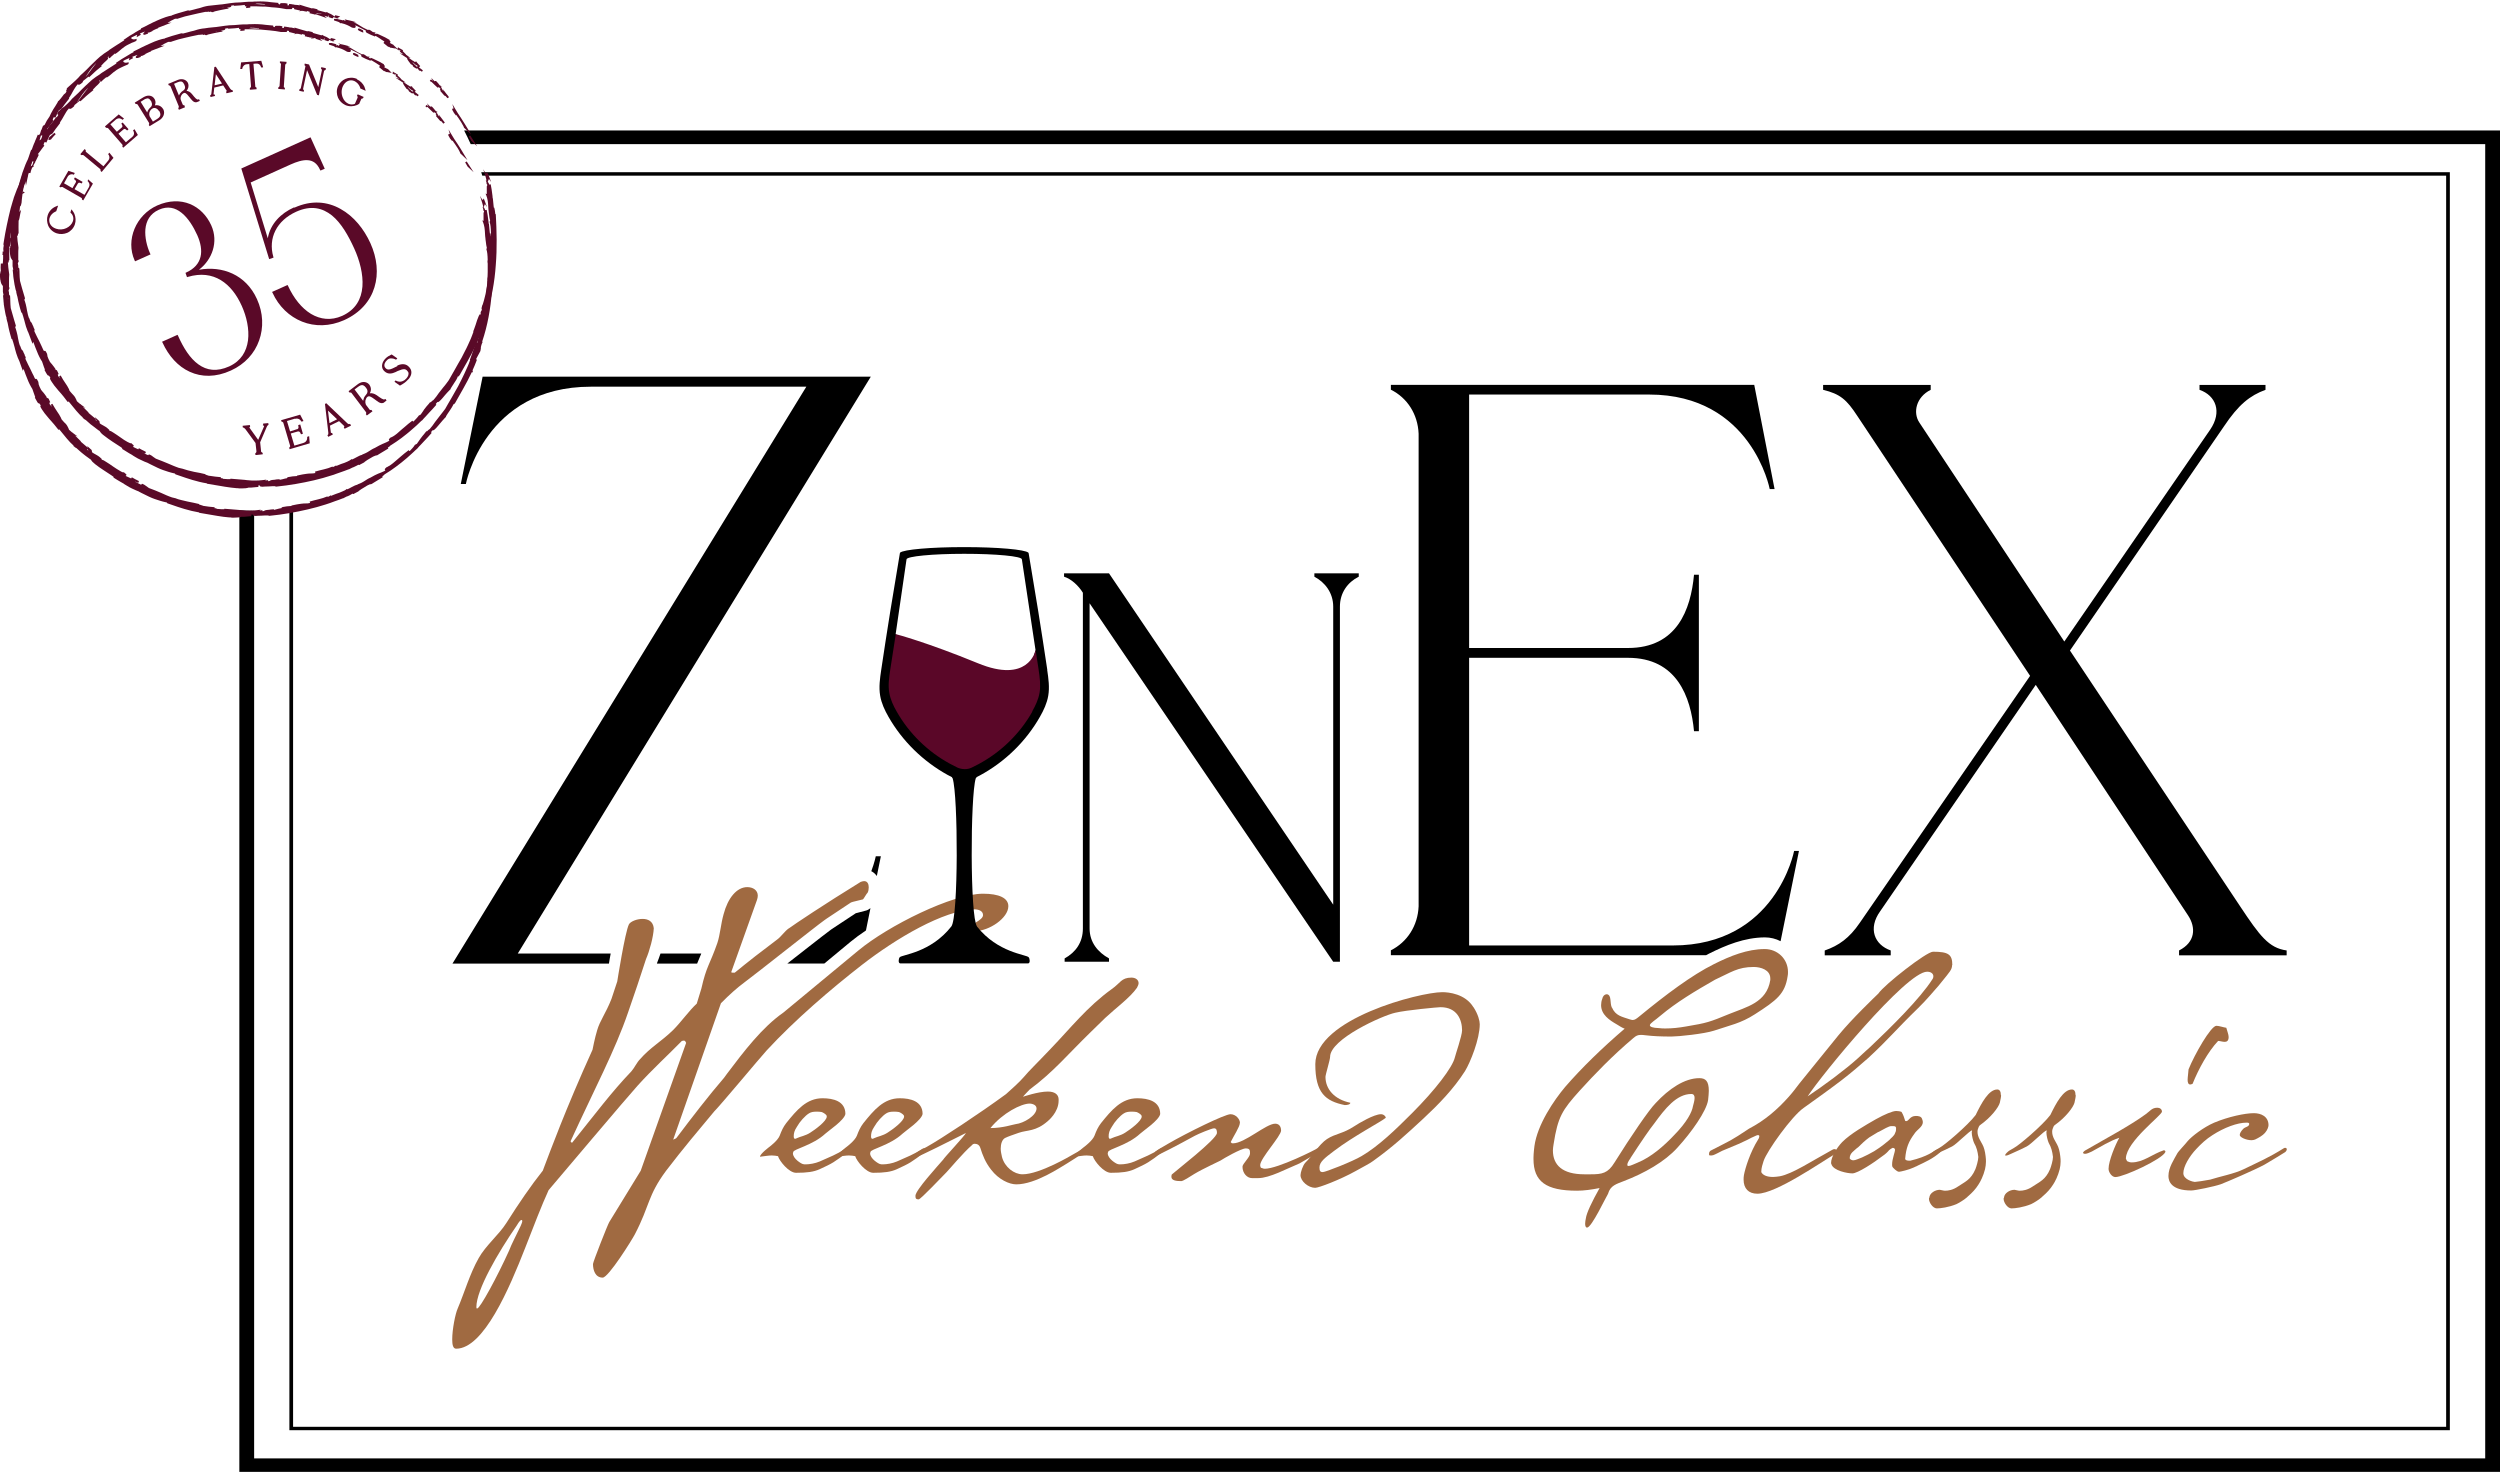 <svg xmlns="http://www.w3.org/2000/svg" id="Layer_2" data-name="Layer 2" viewBox="0 0 216.32 127.36"><defs><style>      .cls-1 {        fill: #5a0928;      }      .cls-2 {        fill-rule: evenodd;      }      .cls-3 {        fill: #a06a41;      }      .cls-4 {        fill: #5a0a28;      }      .cls-5 {        fill: #5a0728;      }    </style></defs><g id="Layer_2-2" data-name="Layer 2"><g id="Layer_2-2" data-name="Layer 2-2"><g id="Layer_1-2" data-name="Layer 1-2"><g><path d="M40.16,11.29c.2.39.39.78.57,1.18h174.31v113.72H21.99V44.2c-.43,0-.86-.02-1.28-.05v83.21h195.61V11.29H40.16Z"></path><path d="M41.64,14.9c.03.1.06.2.09.3h169.93v108.26H25.36V43.92c-.11.02-.21.03-.32.05v79.78h186.94V14.9H41.64Z"></path></g><g><g><path class="cls-3" d="M68.29,80.31c.4-.3,3.06-2.08,6.18-4,.1-.03.2-.07.3-.07.3,0,.4.27.4.54,0,.17-.03.34-.1.47-.07.03-.34.54-.4.57-.07.03-1.01.23-1.04.27l-2.08,1.38-.1.07-.1.07c-.71.5-6.08,4.77-6.92,5.38-.67.5-1.28,1.04-2.05,1.82l-4.13,11.8c.07-.03.27-.1.3-.17,1.34-1.78,2.79-3.66,4.1-5.18l.27-.37c1.45-1.92,3.03-4,4.87-5.28l6.45-5.34c2.62-2.18,8.2-4.94,10.82-4.94,1.38,0,2.19.37,2.19,1.08,0,1.04-1.68,2.15-2.86,2.15-.34,0-.47-.13-.47-.24,0-.37,1.14-.67,1.14-1.14,0-.37-.4-.5-.77-.5-2.66.1-6.72,2.49-9.71,4.81-2.72,2.12-5.78,4.74-8.24,7.4-.67.74-3.97,4.71-4.54,5.28-1.24,1.48-2.76,3.29-4.17,5.14-1.61,2.18-1.38,2.96-2.69,5.48-.24.47-2.29,3.76-2.79,3.76-.64,0-.84-.64-.84-1.18,0-.17,1.28-3.43,1.41-3.63l2.72-4.44,3.93-11.06c-.07-.17-.13-.2-.2-.2s-.1.03-.17.03c-1.21,1.24-2.52,2.42-3.83,3.87-.71.77-7.13,8.37-7.7,9.04-.6,1.31-1.31,3.16-2.02,4.98-1.38,3.53-3.6,8.74-5.98,8.74-.27,0-.34-.34-.34-.81,0-.87.27-2.22.47-2.66.6-1.41,1.04-2.99,1.82-4.37.6-1.08,1.75-2.02,2.39-3.03,1.08-1.71,2.12-3.23,3.16-4.54l.1-.27c.54-1.41,1.85-5.01,4.2-10.19,0,0,.2-1.04.4-1.68.24-.84.74-1.45,1.24-2.72l.5-1.51s.67-4.27,1.01-4.94c.13-.24.67-.47,1.18-.47.47,0,.91.2.97.81-.03.74-.37,1.98-.67,2.66-.57,1.75-.94,2.86-1.55,4.61-1.11,3.26-2.92,6.66-4.98,11.16.03.03.03.1.13.13,2.05-2.55,3.4-4.37,5.14-6.19.24-.27.47-.77.74-1.04.91-1.04,1.82-1.51,2.86-2.52.71-.71,1.38-1.68,2.05-2.29l.4-1.31c.44-1.95.71-2.02,1.38-3.93.24-.71.3-1.65.54-2.49.37-1.41,1.14-2.35,2.05-2.35.5,0,.91.27.91.74,0,.13-.03.24-.07.37l-2.22,6.22c0,.07.03.07.1.07h.2c1.18-.97,2.35-1.88,3.66-2.86.34-.24.67-.74,1.01-.97l.04-.02h0ZM45.06,106.06c.07-.17.13-.3.13-.4,0-.07-.03-.1-.07-.1-.07,0-.2.13-.4.47-1.65,2.39-3.5,5.58-3.5,7.06,0,.1,0,.13.07.13.24,0,1.71-2.69,2.76-5.01.2-.54.61-1.31,1.01-2.15Z"></path><path class="cls-3" d="M73.27,99.36c.08,0,.17.08.17.17,0,.06-.03.11-.08.14-1.19.91-1.33.99-2.44,1.5-.51.23-1.08.31-2.04.31-.62,0-1.44-1.02-1.56-1.44-.17-.03-.34-.06-.54-.06-.28,0-.59.06-1.02.11,0-.25.85-.88.85-.88,0,0,.68-.51.85-.93.17-.45.31-.76.57-1.1.91-1.13,1.76-2.15,3.14-2.15.93,0,1.98.25,1.98,1.36-.08.54-1.53,1.5-1.73,1.7-1.1,1.02-2.75,1.33-2.78,1.59,0,.03-.03.08-.03.11,0,.48.74.91.85.93.06.03.17.03.25.03.34,0,.82-.08,1.22-.25.88-.4,1.44-.59,2.21-1.1.03-.03.08-.03.11-.03h.02ZM70.63,96.19c-.23,0-.45.03-.62.14-.34.2-.82.74-1.05,1.16-.23.34-.28.57-.28.85,0,.14.06.2.11.2s.11-.03.17-.06c.28-.14.74-.2,1.16-.48.4-.25,1.42-.99,1.42-1.39,0-.06-.03-.08-.03-.11-.08-.11-.31-.25-.42-.28-.14-.03-.28-.03-.45-.03h-.01Z"></path><path class="cls-3" d="M79.95,99.36c.08,0,.17.08.17.17,0,.06-.03.11-.08.14-1.19.91-1.33.99-2.44,1.5-.51.23-1.08.31-2.04.31-.62,0-1.44-1.02-1.56-1.44-.17-.03-.34-.06-.54-.06-.28,0-.59.06-1.02.11,0-.25.85-.88.85-.88,0,0,.68-.51.85-.93.17-.45.31-.76.57-1.1.91-1.13,1.76-2.15,3.14-2.15.93,0,1.98.25,1.98,1.36-.08.54-1.53,1.5-1.73,1.7-1.1,1.02-2.75,1.33-2.78,1.59,0,.03-.03.08-.03.11,0,.48.74.91.85.93.06.03.17.03.25.03.34,0,.82-.08,1.22-.25.88-.4,1.44-.59,2.21-1.1.03-.03.08-.03.11-.03h.02ZM77.32,96.19c-.23,0-.45.03-.62.14-.34.2-.82.74-1.05,1.16-.23.34-.28.57-.28.85,0,.14.06.2.11.2s.11-.03.17-.06c.28-.14.74-.2,1.16-.48.4-.25,1.42-.99,1.42-1.39,0-.06-.03-.08-.03-.11-.08-.11-.31-.25-.42-.28-.14-.03-.28-.03-.45-.03h-.01Z"></path><path class="cls-3" d="M84.11,99.08c-.76.65-1.98,2.12-2.21,2.35-.45.45-2.24,2.35-2.41,2.35-.23,0-.28-.08-.28-.31,0-.48,1.93-2.58,2.41-3.14,0-.08,1.95-2.15,1.95-2.29-1.25.62-4.08,2.07-4.28,2.07-.14,0-.17-.06-.17-.14,0-.2.82-.59,1.08-.74,1.22-.68,4.53-2.86,6.85-4.56.34-.31,1.19-1.05,1.56-1.5.42-.51,1.08-1.13,2.32-2.44,1.67-1.73,3.12-3.6,5.27-5.15.74-.51.82-.99,1.7-.99.37,0,.62.2.62.48,0,.11-.06.25-.14.4-.62.88-1.81,1.73-2.75,2.61l-1.22,1.19c-2.07,2.01-3.2,3.43-5.32,5.01-.03.03-.57.59-.57.62,0,0,1.3-.45,2.15-.45.59,0,.91.25.93.65v.14c0,1.02-.93,1.76-.93,1.76-1.05.93-1.78.76-2.52,1.02-.48.17-.91.31-1.19.45-.25.14-.37.51-.37.93,0,.23.06.48.11.71.23.88,1.05,1.5,1.78,1.5,1.5,0,4.28-1.67,4.28-1.67l.71-.4c.08-.06.2-.08.25-.08s.08.03.08.08-.03.14-.17.25c-.25.23-.88.62-1.3.88-.54.31-2.72,1.81-4.39,1.81-.62,0-1.53-.42-2.18-1.27-.51-.65-.74-1.27-.93-1.87-.11-.37-.4-.37-.54-.37-.03,0-.11.03-.2.11,0,0,.02,0,.02,0ZM87.88,97.27c.71-.08,1.81-.74,1.81-1.36,0-.37-.51-.42-.59-.42-.74,0-2.35.82-3.4,2.12,1.08,0,1.95-.31,2.18-.34Z"></path><path class="cls-3" d="M100.51,99.36c.08,0,.17.08.17.17,0,.06-.03.11-.08.14-1.19.91-1.33.99-2.44,1.5-.51.23-1.08.31-2.04.31-.62,0-1.44-1.02-1.56-1.44-.17-.03-.34-.06-.54-.06-.28,0-.59.06-1.02.11,0-.25.85-.88.85-.88,0,0,.68-.51.85-.93.17-.45.31-.76.57-1.1.91-1.13,1.76-2.15,3.14-2.15.93,0,1.98.25,1.98,1.36-.08.54-1.53,1.5-1.73,1.7-1.1,1.02-2.75,1.33-2.78,1.59,0,.03-.03.08-.03.11,0,.48.74.91.85.93.06.03.17.03.25.03.34,0,.82-.08,1.22-.25.88-.4,1.44-.59,2.21-1.1.03-.03.08-.03.11-.03h.02ZM97.88,96.19c-.23,0-.45.03-.62.14-.34.2-.82.74-1.05,1.16-.23.34-.28.57-.28.85,0,.14.06.2.11.2s.11-.03.17-.06c.28-.14.74-.2,1.16-.48.4-.25,1.42-.99,1.42-1.39,0-.06-.03-.08-.03-.11-.08-.11-.31-.25-.42-.28-.14-.03-.28-.03-.45-.03h-.01Z"></path><path class="cls-3" d="M107.28,97.18c0,.31-.54,1.13-.79,1.64.08.08.06.11.2.11,1.02,0,2.86-1.7,3.65-1.7.45,0,.51.42.51.59,0,.48-1.81,2.41-1.81,3,0,.14.06.17.06.23.11,0,.17.08.34.08,1.13,0,4.5-1.7,4.53-1.76h.11c.14,0,.2.06.2.14,0,.06-.03.11-.08.14l-1.76,1.02c-1.1.45-2.58,1.27-3.57,1.27h-.54c-.42,0-.82-.42-.82-.99,0-.25.65-.82.65-1.13,0-.28,0-.45-.37-.45-.4,0-1.93.88-2.18,1.05-.03.03-1.53.71-2.27,1.16-.37.23-.96.62-1.13.62-.45,0-.85-.06-.85-.37,0-.06,0-.11.03-.2.23-.23,3.91-3.06,3.91-3.6,0-.2-.03-.4-.25-.4-.2,0-1.36.48-1.67.65-1.44.79-3.12,1.67-3.26,1.67s-.2-.08-.2-.17c0-.06.03-.08.03-.11.17-.17.57-.37,1.08-.68,1.76-1.02,4.96-2.58,5.44-2.58s.82.45.82.74v.03h-.01Z"></path><path class="cls-3" d="M127.5,87.15c.4.62.54,1.19.54,1.47,0,1.3-.82,3.31-1.27,4.05-.99,1.56-2.32,2.92-3.6,4.11-1.47,1.36-2.63,2.44-4.36,3.68-.25.2-.88.51-1.53.88-1.33.74-3.17,1.44-3.48,1.44-.59,0-1.27-.57-1.27-1.1,0-.23.2-.85.42-1.08.54-.51,1.19-1.59,1.87-2.04.74-.48,1.36-.45,2.35-1.1.42-.28,1.73-1.05,2.32-1.05.25,0,.42.2.42.31-.4.34-2.8,1.59-4.47,2.86-.82.62-1.27.96-1.27,1.44,0,.31.08.4.28.4.25,0,2.61-.93,3.37-1.39,1.5-.88,3-2.35,4.36-3.71,1.98-1.98,3.51-3.96,3.71-4.84.03-.17.62-1.87.62-2.32,0-.91-.42-2.01-1.87-2.01-.2,0-2.95.25-3.91.48-1.08.23-5.64,2.27-5.64,3.82,0,.25-.4,1.53-.4,1.73,0,1.05.76,1.95,2.15,2.24,0,.14-.23.2-.48.2-1.67-.34-2.55-1.05-2.55-3.54,0-3.91,9.03-6.23,10.99-6.23.54,0,1.98.14,2.69,1.3h.01Z"></path><path class="cls-3" d="M139.48,87.18c.31.71.85.79,1.53,1.02.11.03.2.06.25.06.2,0,.34-.11.62-.34,2.24-1.84,4.5-3.54,6.43-4.5,1.42-.71,2.89-1.3,4.39-1.3,1.1,0,2.01.85,2.01,1.98,0,.11,0,.25-.03.37-.23,1.53-.93,2.07-2.83,3.29-1.22.79-2.18.96-3.54,1.42-.85.28-3.09.51-3.68.51-.88,0-1.59-.03-2.24-.11-.2-.03-.31-.03-.42-.03-.25,0-.4.06-.65.28-1.81,1.53-3.34,3.12-4.62,4.53-1.53,1.7-1.9,2.27-2.27,4.64-.03.2-.06.37-.06.54,0,1.27.82,2.07,2.72,2.07h.54c.99,0,1.5-.08,2.07-1.02,1.42-2.27,3-4.59,3.57-5.15,1.13-1.22,2.49-2.15,3.77-2.15.54,0,.82.25.82,1.1,0,.23-.03.48-.06.79-.14.96-1.44,2.8-2.66,4.13-1.1,1.22-2.86,2.21-4.64,2.89-.62.25-1.16.37-1.36,1.1-.17.25-1.42,2.92-1.81,2.92-.14,0-.17-.17-.17-.34,0-.14.03-.31.06-.45.06-.48.54-1.47,1.19-2.63-.71.14-1.36.23-1.95.23-2.69,0-3.77-.79-3.77-2.75v-.11c0-.37.08-.99.08-.99.25-1.87,1.7-3.99,2.66-5.13,1.42-1.64,3.23-3.4,5.15-5.04-.23-.08-.45-.23-.68-.37-.65-.37-1.36-.85-1.36-1.67,0-.17.03-.37.11-.57.03-.17.17-.37.4-.37.42.08.23.74.42,1.16h0ZM141.09,100.21c-.23.31-.28.48-.28.57s.03.11.11.11c.17,0,.54-.2.76-.28,1.19-.48,2.32-1.47,3.2-2.41,1.08-1.1,1.53-1.98,1.61-2.49.03-.14.14-.45.14-.71,0-.2-.08-.34-.28-.34-1.27,0-2.27,1.25-3.23,2.58-.31.37-1.13,1.56-2.04,2.97,0,0,0,0,0,0ZM143.67,87.89c-.42.37-.91.65-.91.82,0,.14.23.23.79.25.2.03.37.03.57.03.57,0,1.13-.06,1.76-.17,1.84-.31,2.01-.37,3.79-1.1,1.44-.59,3.2-.96,3.51-2.92v-.14c0-.74-.82-.99-1.44-.99-1.39,0-1.98.48-3.34,1.1-1.73.99-3.34,1.95-4.73,3.12h0Z"></path><path class="cls-3" d="M168.91,83.5c0,.4-.2.59-.91,1.47l-.25.31c-.34.37-1.05,1.25-1.78,1.95-1.87,1.81-2.55,2.69-4.33,4.33-.71.62-1.36,1.19-2.24,1.87-.76.59-2.49,1.84-3.34,2.44-1.02.71-3.17,3.71-3.46,4.59-.08.28-.2.57-.2.96.14.28.51.42,1.02.42.17,0,.37-.03.59-.06,1.08-.2,2.83-1.36,4.5-2.27.08-.06.17-.08.23-.08.11,0,.2.08.2.17,0,.06-.03.14-.11.23-1.1.62-5.13,3.46-6.77,3.46-.76,0-1.19-.45-1.19-1.22,0-.11,0-.25.03-.4.11-.59.54-1.98,1.22-3.06.08-.11.11-.23.11-.28,0-.08-.03-.11-.11-.11-.03,0-.08,0-.14.03-.76.31-.45.31-2.97,1.33-.11.06-.65.34-.76.37-.08.03-.17.03-.23.03-.08,0-.14,0-.14-.08,0-.14,0-.28.2-.37,1.76-.91,1.59-.76,3.26-1.87,1.36-.71,2.44-1.64,3.43-2.75.45-.51.51-.62.93-1.16.62-.79,2.61-3.2,3.37-4.16,1.16-1.42,3.14-3.31,3.46-3.62.51-.76,4.16-3.62,4.73-3.62,1.33,0,1.67.23,1.67,1.16h-.02,0ZM156.42,94.86c1.33-.88,3.31-2.35,4.36-3.31l.4-.37c.2-.2.42-.37.65-.59,1.73-1.64,4.3-4.16,5.38-5.86.06-.08.08-.17.08-.25,0-.23-.2-.4-.54-.4-1.81,0-9.15,8.95-10.34,10.79h0Z"></path><path class="cls-3" d="M164.54,96.22c.17.28.23.51.31.76,0,0,.03.03.08.03.25,0,.31-.45.85-.45.2,0,.48.03.54.28.03.08.06.17.06.25,0,.42-.51.65-.74,1.02-.48.65-.71,1.19-.79,2.15,0,.14.2.17.34.17h.11c1.53-.37,1.93-.79,2.49-1.05.06-.03.08-.03.14-.03s.11.06.11.11-.03.11-.11.2c-.65.59-1.39.91-1.98,1.19l-.11.06s-.06.03-.08.03l-.17.08c-.42.2-1.16.37-1.27.37-.2,0-.51-.34-.57-.42-.03-.06-.03-.14-.03-.23,0-.45.25-1.05.25-1.25,0-.08-.06-.17-.2-.17,0,0-.14.06-.31.2-.11.14-.31.34-.57.51-.74.57-2.15,1.5-2.61,1.5-.42,0-1.64-.23-1.81-.79-.03-.03-.03-.08-.03-.14,0-.45.45-1.25.96-1.78.74-.74,1.98-1.44,2.92-1.98.76-.42,1.44-.71,1.76-.71.11,0,.37.03.45.08h.01ZM162.53,97.94l-.79.48c-.34.25-.65.54-.96.85l-.11.08c-.23.23-.62.42-.62.88.03.08.17.17.31.17.2,0,.45-.14.76-.25.31-.14.71-.34,1.05-.54.65-.4,1.13-.82,1.3-.96.14-.17.45-.37.51-.62.08-.14.08-.25.08-.34v-.11c-.03-.14-.11-.14-.42-.14-.2,0-.62.25-1.1.51h0Z"></path><path class="cls-3" d="M173.15,94.77c0,.17-.06.4-.11.65-.11.4-.76,1.27-1.73,1.95-.08.08-.11.17-.17.34-.03.08-.03.17-.03.23,0,.45.31.85.42,1.08.14.25.23.59.28,1.02.03.2.03.34.03.48,0,.23-.03.4-.08.65-.14.57-.4,1.08-.57,1.33-.23.37-.54.71-.91,1.02l-.08.08c-.25.23-.74.51-.91.59-.68.28-1.39.37-1.7.37-.34,0-.68-.51-.68-.82,0-.03,0-.08.03-.11.03-.4.51-.68.91-.68.2.03.31.08.45.08.28,0,.68-.06,1.13-.37.62-.42,1.1-.57,1.5-1.5.08-.2.25-.76.25-1.05-.06-.48-.14-.82-.37-1.22-.08-.17-.2-.62-.2-.91,0-.06.03-.11.03-.17-.2,0-1.33,1.19-1.73,1.39-.31.17-.71.34-1.39.65-.17.08-.31.14-.4.14-.06,0-.08,0-.08-.03,0-.06.08-.17.28-.34.14-.11.25-.14.51-.31.4-.2,2.41-1.9,3.12-2.83.51-1.05,1.13-2.21,1.87-2.21.2,0,.31.17.31.48l.02.02Z"></path><path class="cls-3" d="M179.61,94.77c0,.17-.06.4-.11.65-.11.4-.76,1.27-1.73,1.95-.08.08-.11.17-.17.34-.03.08-.03.17-.03.23,0,.45.31.85.42,1.08.14.25.23.59.28,1.02.03.2.03.34.03.48,0,.23-.03.4-.08.65-.14.57-.4,1.08-.57,1.33-.23.37-.54.71-.91,1.02l-.08.08c-.25.23-.74.51-.91.59-.68.28-1.39.37-1.7.37-.34,0-.68-.51-.68-.82,0-.03,0-.08.03-.11.03-.4.51-.68.91-.68.2.03.31.08.45.08.28,0,.68-.06,1.13-.37.62-.42,1.1-.57,1.5-1.5.08-.2.25-.76.25-1.05-.06-.48-.14-.82-.37-1.22-.08-.17-.2-.62-.2-.91,0-.06.03-.11.03-.17-.2,0-1.33,1.19-1.73,1.39-.31.17-.71.34-1.39.65-.17.08-.31.14-.4.14-.06,0-.08,0-.08-.03,0-.06.08-.17.28-.34.14-.11.25-.14.51-.31.4-.2,2.41-1.9,3.12-2.83.51-1.05,1.13-2.21,1.87-2.21.2,0,.31.17.31.48l.02.02Z"></path><path class="cls-3" d="M183.94,100.24l.11.23c.11.06.25.11.4.11,1.02,0,1.76-.71,2.78-1.05.11,0,.14.08.14.14-.23.62-3.62,2.18-4.33,2.18-.31,0-.59-.42-.59-.71,0-.68.59-2.1.93-2.69-.79.25-1.64.79-2.38,1.19-.17.08-.42.2-.59.2-.08,0-.14-.03-.17-.08,0-.08.14-.2.31-.28,1.61-.93,3.79-2.1,5.1-3.06.4-.28.54-.57,1.02-.57.2,0,.4.11.4.34,0,.31-3.09,2.58-3.12,4.05h0ZM192.64,88.94c.06.25.2.57.2.79,0,.34-.17.42-.34.42-.2,0-.4-.08-.57-.08-.88.93-1.7,2.44-2.21,3.71-.08.03-.14.06-.2.06-.17,0-.23-.17-.23-.4s.06-.57.08-.91c.51-1.27,1.93-3.77,2.41-3.77.23,0,.62.14.85.17h0Z"></path><path class="cls-3" d="M196.29,97.35c0,.14-.08.42-.31.68-.2.23-.54.42-.85.57-.08.03-.2.06-.31.06-.45,0-1.02-.25-1.02-.45,0-.14.11-.34.31-.54.17-.17.51-.17.51-.42,0-.11-.14-.11-.23-.11-.79,0-1.93.42-2.95,1.08-.54.34-.99.76-1.39,1.19-.62.65-1.13,1.53-1.13,2.1s.88.76.99.76.88-.11,1.33-.2c.76-.25,2.12-.51,2.92-.91,1.33-.65,2.1-.96,3.46-1.81.06-.03.08-.03.11-.03.11,0,.14.06.14.14,0,.06-.06.17-.14.23-.57.37-1.02.62-1.78,1.08-.82.45-3.26,1.5-3.79,1.7-.57.2-2.24.54-2.55.54-1.76,0-1.98-.82-1.98-1.25,0-.74.48-1.42.76-1.95.08-.17.74-.85.91-1.08.34-.4,1.36-1.19,2.29-1.59,1.22-.51,2.66-.82,3.43-.82.62,0,1.27.28,1.27,1.05v-.02h0Z"></path></g><g><path d="M147.87,82.52c1.46-.73,3.07-1.4,4.84-1.41.49,0,.95.12,1.36.33l1.59-7.81h-.42s-1.55,8.18-10.5,8.18h-17.62v-24.89h13.75c4.23,0,5.43,3.38,5.71,6.35h.42v-13.54h-.42c-.28,3.03-1.48,6.34-5.71,6.34h-13.75v-21.93h15.58c8.88,0,10.43,8.18,10.43,8.18h.42l-1.76-9.02h-31.44v.42c1.41.7,2.33,2.11,2.4,3.81v40.89c-.07,1.69-.99,3.1-2.4,3.81v.42h27.28c.09-.04.17-.1.26-.14h-.02,0Z"></path><path d="M157.9,82.24c1.2-.42,2.12-1.06,3.03-2.4l14.73-21.36-14.95-22.49c-.92-1.41-1.48-1.9-2.96-2.26v-.42h9.31v.42c-1.27.63-1.55,1.97-.99,2.82l12.55,18.96,12.62-18.33c1.06-1.55.49-2.96-.92-3.45v-.42h5.71v.42c-1.34.49-2.33,1.27-3.6,3.17l-13.32,19.39,14.73,22.14c1.69,2.54,2.47,3.6,4.02,3.81v.42h-9.31v-.42c1.41-.71,1.48-1.97.78-3.03l-13.18-19.95-13.47,19.6c-1.06,1.48-.49,2.89.92,3.38v.42h-5.71v-.42h.01Z"></path><g><g><path d="M60.32,83.38c.03-.07.06-.15.09-.22.09-.22.18-.43.27-.65h-3.53c-.09.27-.18.53-.28.77h0s-.02.07-.03.1c0,0,3.48,0,3.48,0Z"></path><path d="M74.93,78.79l-.88.23-1.94,1.28-.1.07h0l-.08.05c-.1.07-.4.3-.79.6-.4.31-.9.7-1.45,1.13-.5.39-1.04.81-1.56,1.22h3.2l2.28-1.89h0c.39-.32.84-.65,1.32-.97l.39-1.93c-.11.09-.24.17-.38.21h-.01Z"></path><path d="M75.46,75.42c.18.1.31.24.41.38l.35-1.71h-.44s-.1.52-.39,1.3c.02.01.04.01.06.02h.01Z"></path><path d="M52.69,83.38c.02-.14.05-.28.07-.43.03-.14.05-.29.08-.44h-8.04l30.55-49.92h-33.59l-1.89,9.29h.44s1.6-8.42,10.81-8.42h18.65l-30.62,49.92h13.54Z"></path></g><path d="M92.12,82.93c.96-.53,1.58-1.39,1.58-2.59v-29.05c-.38-.62-1.01-1.2-1.63-1.39v-.29h3.89l19.4,28.67v-25.79c0-1.2-.72-2.11-1.63-2.59v-.29h3.84v.29c-.96.48-1.63,1.39-1.63,2.59v30.73h-.58l-21.08-31.02v28.14c0,1.2.72,2.06,1.68,2.59v.29h-3.84s0-.29,0-.29Z"></path><path class="cls-2" d="M84.54,80.16c-.61-.78-.58-11.3-.11-12.81.03-.06.08-.11.11-.17h-2.22c.04.06.09.11.11.17.48,1.51.5,12.03-.11,12.81-1.79,2.29-4.28,2.44-4.47,2.67-.11.14-.14.51.04.53h11.08c.18-.02.15-.39.04-.53-.19-.24-2.68-.38-4.48-2.67h.01Z"></path><path d="M90.62,57.96c-.5-3.36-1.04-6.72-1.61-10.07h0s0-.03-.02-.04v-.03h-.01c-.29-.27-2.66-.48-5.55-.48s-5.25.21-5.55.48h0v.02s-.02.03-.02.04v.02c-.57,3.35-1.11,6.7-1.61,10.06-.11.74-.22,1.5-.09,2.25.11.64.39,1.24.71,1.8,1.2,2.11,3,3.87,5.12,5.04l.76.39v.08h1.36v-.08l.67-.34c2.17-1.17,4-2.95,5.21-5.09.32-.56.6-1.16.71-1.8.13-.74.02-1.5-.09-2.25h0ZM88.23,60.77c-.21-.13-8.13-3.11-8.13-3.11l-2.6-2.8.94-6.46c0-.26,2.23-.48,4.99-.48s4.99.21,4.99.48l1.18,7.84s-1.16,4.65-1.37,4.52h0Z"></path><path class="cls-5" d="M89.31,61.56c.29-.5.54-1.04.64-1.61.11-.66.02-1.34-.08-2.01-.08-.56-.18-1.13-.26-1.69-.03.16-.69,2.91-4.99,1.14-4.38-1.8-7.06-2.51-7.11-2.52-.16,1.02-.32,2.05-.48,3.08-.1.67-.2,1.34-.08,2.01.1.57.35,1.11.64,1.61,1.07,1.89,2.68,3.46,4.58,4.5l.68.35s.64.3,1.23,0l.59-.3c1.94-1.04,3.58-2.63,4.66-4.55h-.02Z"></path></g></g></g></g><g><g><path class="cls-4" d="M5.02,9.74s-.03.03-.04.04l-.02.03s0,.04,0,.06c0,.02.03.04.04.04h.05s.02,0,.02,0l.11-.05h.02v-.03c.15-.19.28-.31.39-.42l-.11-.12c-.12.11-.25.21-.35.3-.05.04-.09.08-.13.12h.02Z"></path><polygon class="cls-4" points="2.8 14.29 2.81 14.31 2.79 14.29 2.77 14.33 2.64 14.54 2.9 14.42 2.93 14.37 2.82 14.31 2.81 14.29 2.8 14.29"></polygon><path class="cls-4" d="M42.16,14.98h0l-.02-.05-.04.04h-.03s-.04.04-.04.05h0s-.22-.38-.22-.38l.2.63s.04.12.05.18c.02.06.03.13.03.15v.04l-.06-.06.07.23v.15l.03-.06.04.13s-.03.02-.03.04c0,.03-.02.04-.02.06,0,.06,0,.15,0,.25v.32s0,.07,0,.09l-.11-.04.07.16c.05.13.09.28.12.45.03.17.04.37.05.58h0c0,.11.02.21.03.31h0c0,.11.03.21.04.33h0c.02.18.04.35.09.53l-.02.02s-.02.04-.02.05v.04c.07.2.1.47.11.95h-.02c0,.09,0,.18.02.27v.71h0c0,.29,0,.56-.04.82,0,.13-.02.28-.03.42h0c0,.13-.04.29-.04.44h0c-.04.31-.07.65-.14,1.06l-.06.36.07-.11c-.02.07-.04.13-.05.21h0v.08s0,.03,0,.04v.02c-.04.21-.09.46-.13.7h0c-.02.07-.03.14-.04.22-.02.07-.04.14-.05.21h0c-.04.13-.07.27-.1.39h0c-.04.12-.06.21-.09.3s-.05.13-.07.15h0v.03c-.02.07-.04.13-.04.16v.1s.02.02.03.03c0,.03-.02.05-.03.08l-.08.14v.21h-.02s-.04,0-.06,0c-.03,0-.03.03-.04.03v.03s-.03.04-.04.06h0c-.1.22-.2.52-.28.79h0c-.09.27-.18.5-.21.57h0l.03.02s0,.03-.02.04h0c-.07.18-.13.37-.21.55h0c-.17.37-.32.74-.52,1.1h0c-.09.18-.19.37-.28.55-.1.18-.2.35-.3.52h0c-.18.35-.39.67-.56.99l-.25.44h0c-.09.13-.16.21-.22.3-.07.09-.14.19-.25.31h0c-.1.13-.22.29-.4.51h0c-.11.18-.28.39-.47.61h-.02s-.03.02-.04.03c-.04.03-.09.07-.13.12l-.04.04-.04-.03c-.09.12-.16.21-.23.28h0c-.06.07-.12.13-.15.18h0c-.08.1-.12.14-.15.19h0s-.04.07-.08.13-.1.15-.21.3l-.15.08h-.02v.02c-.09.11-.13.17-.21.25-.05.06-.13.14-.24.25h-.04l-.06-.07c-.26.19-.47.37-.65.53-.19.15-.35.3-.49.42h0c-.14.13-.27.24-.39.32h0c-.1.07-.2.13-.3.17-.03,0-.05.03-.08.04h-.02v.02s-.06.06-.08.08l-.02.04v.07s.04.04.05.04c-.08.05-.16.09-.25.13-.07.04-.14.06-.23.1h0s-.08.04-.12.05c-.09.04-.18.08-.29.14h0c-.11.06-.23.13-.38.21h0c-.18.07-.34.18-.5.28h0c-.08.05-.17.11-.26.15-.04.02-.07.04-.11.05-.06.03-.13.05-.19.08h-.02v.02s-.03.02-.04.02l-.13.04s-.06.02-.09.04c-.14.06-.31.17-.46.24-.05.03-.09.04-.13.06-.02,0-.04.02-.04.02l-.03-.04c-.09.08-.22.15-.37.22-.08.04-.17.07-.26.11-.19.06-.39.13-.61.23-.04.02-.07.04-.11.05l.03-.07-.17.09s-.09.04-.14.07l-.03-.05h0c-.49.22-1,.28-1.52.44l.04.12h0c-.15.03-.25.04-.37.04h0c-.11,0-.22,0-.41.03h0c-.19.02-.44.07-.81.15h0v.04h0c-.15.02-.3.03-.39.03h0c-.13.03-.23.04-.3.05-.04,0-.06,0-.08.02-.02,0-.04,0-.05.02,0,0,0,0-.03.02l-.02.03v.02c-.08,0-.14.03-.21.04-.12.03-.24.07-.42.1v-.05h-.08c-.14,0-.26.02-.35.04-.09,0-.15.02-.21.02h0c-.07,0-.12.03-.15.04-.02,0-.03,0-.04.02h0l-.03.02s-.05.02-.13.03l-.02-.09c-.08,0-.17.02-.25.03l.12-.08-.3.04c-.3.04-.48.04-.67.04h-.3c-.1,0-.22-.02-.37-.03h-.02l-.25-.03c-.38-.04-.95-.07-1.21-.1v.04h-.25l-.42-.03v-.05c-.05,0-.11,0-.16,0v-.09h0c-.32-.02-.65-.07-.99-.12,0,0-.02,0-.04,0-.05-.02-.14-.04-.21-.07h0s-.06-.02-.08-.03h-.02s0,0,0,0v-.04c-.28-.08-.61-.13-.97-.2-.18-.04-.36-.08-.54-.13s-.36-.1-.53-.16h-.02s-.1-.02-.25-.06c-.16-.05-.31-.12-.47-.18-.15-.06-.3-.13-.47-.2-.16-.07-.32-.13-.49-.2h0c-.17-.07-.34-.14-.54-.21-.13-.09-.26-.17-.38-.27h0c-.06-.04-.11-.05-.13-.07l-.04-.02h-.07s-.04.04-.04.06h0s-.1-.04-.17-.07h0c-.15-.07-.24-.12-.3-.15-.02,0-.03-.02-.04-.03h0s0,0,0,0c.04.03.08.05.12.07.02,0,.04.02.05.02s.04,0,.08,0c.03,0,.04-.04.04-.05v-.09l-.04-.02c-.18-.09-.39-.19-.55-.29h0l-.05.1c-.13-.05-.29-.13-.45-.21,0,0-.02,0-.03-.02h.03l.03-.03s.02-.04.02-.05v-.03s-.03-.03-.04-.04c-.03-.03-.07-.07-.15-.13l-.04-.04-.04.03s-.04,0-.08-.03c-.05-.02-.12-.05-.19-.09-.17-.1-.39-.22-.59-.38h0c-.21-.14-.42-.3-.59-.4-.08-.05-.15-.1-.21-.13-.03-.02-.06-.03-.09-.04h-.04l-.07-.07.02-.02c-.25-.24-.39-.31-.52-.38-.08-.04-.17-.09-.3-.18l-.04-.2-.02-.02-.07-.06-.31-.28.09.17c-.07-.06-.12-.1-.16-.13l-.48-.4.02-.02h0c-.17-.16-.33-.32-.49-.49l.22.09-.38-.28s0-.02-.02-.02l-.02-.02-.02-.02h-.02l-.03-.02c-.05-.04-.14-.12-.23-.2,0,0-.02-.02-.03-.03l-.05-.13-.02-.04c-.11-.24-.21-.34-.34-.47-.06-.06-.13-.14-.22-.25l-.05-.14s0-.03-.02-.04c-.07-.16-.18-.31-.29-.48-.13-.19-.27-.4-.41-.67l-.13.07h0s.04.11.09.19c-.05-.07-.12-.15-.19-.23v-.04s0-.04-.02-.05c0,0,0,0,0-.02l.08-.04-.15-.32-.05-.03-.13-.07h.06l-.07-.11c-.13-.18-.2-.26-.25-.33h0c-.05-.06-.1-.1-.17-.2-.05-.1-.1-.19-.13-.26-.05-.11-.07-.19-.09-.24,0-.05,0-.1-.02-.14v-.04c-.04-.09-.07-.15-.1-.19,0-.02-.02-.04-.03-.04l-.02-.02-.03-.02h-.06s-.02,0-.03.02c0-.02-.02-.03-.03-.04,0-.03-.03-.05-.04-.08-.05-.13-.11-.23-.16-.35-.06-.13-.12-.27-.19-.4h0c-.12-.24-.25-.48-.39-.79-.02-.04-.03-.06-.04-.1,0,0,.02-.02.03-.03,0-.02,0-.03,0-.04v-.05h0l-.09-.17h.02l-.13-.27v-.02c-.04-.06-.05-.1-.07-.13-.02-.02-.03-.04-.04-.04l-.03-.03s-.03-.04-.04-.09c-.02-.04-.04-.11-.08-.21v-.02h-.02s0-.03-.02-.04c-.04-.1-.1-.33-.15-.6h0c-.03-.17-.06-.36-.11-.55h0c-.04-.14-.08-.29-.13-.41.02,0,.03-.02.04-.03v-.03l.02-.03v-.03c-.13-.45-.19-.64-.24-.81h0c-.04-.17-.09-.32-.19-.69-.02-.21-.04-.42-.04-.64h0c0-.1,0-.24-.02-.44h-.03v-.03h-.04s0-.05-.02-.09c0,0,0,0,0-.02v-.03h0v-.06s-.03-.12-.04-.2l.09-.22-.05-.05v-.53h0c0-.18,0-.37.02-.56h0c-.03-.21-.05-.4-.08-.6,0-.14-.03-.29-.04-.44h.07c0-.09,0-.14.02-.18h.04c-.02-.38,0-.74,0-1.12,0,0,.02-.02.02-.03,0-.03.02-.04.03-.07,0-.03,0-.05.02-.09h0c.02-.1.04-.24.07-.39l.08-.37-.14.2c0-.07,0-.15.02-.25,0-.07.02-.15.03-.24v-.02l.04.02c.09-.24.11-.43.11-.6l.07-.58c.02-.16.08-.44.14-.64.02-.05.03-.09.04-.13h.04c.07-.21.15-.5.24-.81.09-.3.21-.61.3-.9h0c.1-.29.2-.56.26-.77,0-.02,0-.03.02-.04l.02.5.13-.63c.04-.16.07-.33.11-.5h0l.15.03c.07-.3.14-.46.26-.65h.02l.02-.04.15-.25h-.02s.04-.05.06-.1h0c.07-.14.15-.31.26-.52l-.09-.05c.1-.12.14-.18.2-.25h0s.07-.1.13-.17h0c.05-.08.13-.17.23-.3h0l-.07-.06h0c0-.06.04-.15.1-.26l.13.06h0l.19-.42c.04-.08.08-.17.13-.25h.02s.04,0,.05-.02c.06-.03.13-.09.21-.15h0l-.04-.05h0l.04.02h0s0,0,.02-.03c.04-.05.11-.15.19-.27.14-.19.31-.39.39-.5l-.03-.03c.16-.22.24-.39.33-.55h0c.06-.12.13-.22.21-.35h0c.06-.09.13-.2.23-.3.02.02.04.04.07.04.04,0,.07,0,.11-.02.06-.03.14-.09.25-.2h0v-.02s.03-.05.04-.09l.3-.24c.09-.07.13-.11.16-.13l.05.06.48-.45.12-.11.13-.11.37-.3-.06-.02s.04-.04.06-.07c.05-.05.13-.13.19-.2.09-.08.18-.16.24-.22.04-.04.06-.06.08-.09,0,0,.02-.03.03-.04v-.03s.02-.04,0-.05c0-.03-.04-.04-.05-.04h0s.06-.05.1-.08c0,0,0,.02,0,.03v.03s-.02.03,0,.05c0,.02.03.04.05.04h.04l.04-.03s.06-.07.13-.13c.06-.06.15-.13.23-.2h0s.04-.03.05-.04l.03.04c.23-.14.39-.3.56-.44.17-.14.36-.28.64-.41h0l.2-.1c.05-.03.11-.04.16-.06h0c.05-.02.1-.04.14-.06.04-.02.06-.03.08-.04,0,0,.03-.02.04-.03s.03-.03.03-.06v-.11l-.1.03c-.1.03-.19.03-.25,0-.06-.02-.1-.05-.11-.07v-.04s.02-.04.03-.05c.06-.03.26-.12.48-.22l-.05.21.37-.21-.05-.07-.03-.04s.04-.02.06-.03c.07-.03.14-.05.21-.08h0c.06-.03.13-.04.17-.06-.02.02-.04.04-.06.06-.03.03-.04.04-.06.06l-.03.04v.07s.03.04.04.04h0v.03l.08-.03h.04s.08-.03.16-.06c.03,0,.06-.03.1-.04l-.04-.08h0s.03,0,.04,0h.04s.06,0,.12-.03c.04-.02.1-.04.19-.09l.03-.02v-.02s.04-.03.08-.04c.04-.02.09-.04.14-.07.09-.04.18-.08.21-.09h.02s.02,0,.02,0l.02-.04v-.02s.08-.04.13-.05h0c.13-.05.27-.1.54-.21l.49-.19-.35.03s.04-.03.06-.04c.14-.09.33-.2.51-.28.04-.02.07-.04.12-.04h.21l.02-.02h0c.21-.06.41-.13.59-.18.2-.05.39-.09.56-.13h0c.19-.04.37-.09.56-.13.19-.04.39-.08.62-.13h.09c.06,0,.13,0,.19-.02h.07v.03c.06-.02.11-.03.16-.04,0,0,.02.02.02.03.02,0,.03,0,.04.02.03,0,.05,0,.1,0h.04l.02-.03s.09-.03.16-.05c.24-.06.64-.14.91-.19l.27-.04-.18-.07h.04s.11-.02.16-.03c.03,0,.05,0,.07-.02.02,0,.04,0,.05-.02,0,0,.02,0,.03-.02l.02-.03v-.06h0c.1-.02.17-.03.21-.03h0s.03.04.04.04h.07c.37-.02.63-.04.83-.07h.03v.11h0s.08,0,.13,0l-.03.16.37-.04v-.11h.55c.16,0,.33.02.5.02h0c.18,0,.36,0,.54.03s.37.04.55.05h0c.18.02.35.03.51.06h0c.16.03.31.05.46.08h.42s.03,0,.04,0c0,0,.02,0,.04-.03l.02-.04v-.04h0c.05,0,.11,0,.16.02h0s0,.05,0,.06l.02.04.5.11-.06.09.13-.07.13.03-.02-.03c.16.04.31.07.41.08v-.06c.08.03.16.04.23.07l.02.02-.03.1c.06.02.12.04.18.04l.07.06-.02-.05c.09.03.19.05.27.08l.02-.04.39.13.6.21-.22-.21s.06.02.1.03c.07.02.14.04.22.07v-.03s.04-.02.05-.04c0-.02,0-.04,0-.06.02,0,.04,0,.04.02l-.04.13c.1.03.2.06.29.1h.06l.04-.04.02-.04v-.03l.49.19-.21-.14.07.04.09-.05.15-.09-.17-.04c-.09-.03-.18-.04-.27-.06l-.04.11-.19-.13c-.06-.04-.1-.06-.13-.08-.03,0-.04-.02-.06-.03-.03,0-.05-.02-.1-.04-.04-.02-.12-.05-.21-.12l-.02.04s-.04,0-.06,0c-.13-.03-.36-.1-.56-.15-.05-.02-.11-.04-.16-.04h0v-.02l.02-.05h0s-.05,0-.07-.02h0c-.13-.04-.27-.06-.39-.09v.04c-.1-.03-.18-.05-.27-.08h0c-.2-.05-.41-.12-.69-.21l-.17-.05.04.07s-.1-.02-.18-.04h0s-.03,0-.05,0c-.04,0-.08,0-.13-.02v.02c-.07-.02-.14-.04-.22-.05v.02h0v-.02h-.04c-.06-.02-.15-.03-.3-.04h0l-.02.12c-.05,0-.12,0-.16-.02,0,0,0,0,.03-.02l.02-.04v-.04s-.04-.04-.04-.04h-.04s-.09-.03-.16-.03h-.33s-.02,0-.04.02c0,0-.02,0-.03.02l-.02.04v.03h-.04s-.03,0-.04-.02c-.02,0-.04-.02-.06-.02v-.09l-.63-.06c-.19-.04-.41-.04-.63-.06h0c-.21,0-.42-.02-.59,0-.13,0-.27,0-.39.02-.04,0-.08,0-.12,0h0c-.17,0-.33,0-.5.02h0l-.46.04h-.04c-.5,0-1.01.1-1.53.17h-.03l-.2.02c-.3.03-.52.05-.73.08h0c-.27.02-.56.08-.84.18l-.13.04c-.07.02-.14.04-.21.05h0c-.19.05-.39.11-.66.17l-.1-.02h-.04c-.21.06-.51.15-.8.23h0c-.21.06-.41.13-.54.18-.03,0-.05.03-.07.04-.13.02-.3.06-.51.13-.11.04-.23.08-.35.13h0c-.13.05-.25.11-.38.16h0c-.25.12-.52.23-.75.36h0c-.23.13-.45.23-.62.31l-.04.02v.07s-.08.04-.13.06h0c-.05.04-.12.06-.17.1h0c-.12.06-.22.13-.34.21h0c-.12.07-.23.14-.36.21h0c-.13.08-.25.17-.38.26l-.12.08.06.03c-.21.14-.47.3-.74.47h0c-.16.11-.34.22-.52.34h0c-.05.04-.11.08-.17.13h0c-.22.13-.45.3-.66.47h0c-.21.18-.41.37-.6.56h0c-.21.19-.39.39-.56.56h0c-.18.18-.37.35-.55.51h0c-.13.16-.24.27-.35.37h0l-.06.06c-.08.07-.16.14-.24.22l.03.03h0l-.03-.03c-.12.11-.24.21-.34.3-.04.04-.09.08-.13.12-.02.02-.03.03-.04.04l-.02.03s0,.04,0,.06c0,0,0,0,0,.02h0s-.02.04-.03.05h0l-.02.04h0v.05s.02.03.03.03c-.04.05-.06.1-.08.13-.05.04-.11.09-.16.14-.05.06-.11.14-.16.21h0c-.05.07-.11.15-.17.21h0c-.05.07-.11.13-.16.16l-.02.02v.03s-.03.04-.05.09c-.07.13-.21.34-.35.56h0c-.07.13-.14.25-.2.36-.05.1-.09.19-.12.26-.17.23-.32.48-.43.73l-.11.06-.03.02-.13.34v.04l-.02-.04-.1.33s-.06.09-.09.13l-.11-.04c-.09.22-.15.38-.21.5h0c-.04.13-.08.21-.12.29h0c-.05.13-.11.27-.2.54l-.03-.04-.06.15c-.05.14-.11.32-.16.48-.03.08-.05.16-.08.22s-.05.12-.07.14h0c-.08.15-.18.42-.3.75h0c-.03.08-.06.17-.1.27h0c-.03.1-.05.2-.09.3h0c-.06.21-.13.42-.19.64h0c-.23.9-.44,1.95-.58,2.78l-.06.39.06-.1c-.02.11-.04.22-.05.33,0,.05,0,.1,0,.14,0,.04,0,.07.02.11,0,.02,0,.03-.02.04h-.06c0,.11,0,.21-.02.3h0c0,.09,0,.19,0,.27,0,.17-.02.32-.03.47h0c-.02.23-.02.44,0,.66-.03.02-.03.04-.04.04v.03h0s0,.07,0,.11h-.04c0,.22.02.39.03.53h0c.02.13.04.23.07.31h0s.02.04.03.06c.03.05.05.09.08.13.02.02.03.03.04.04v.5h0c.02.11.04.21.06.3h-.05c0,.08.02.23.04.42h0c0,.1.02.2.03.3h0c.02.11.04.21.05.32.03.18.05.35.09.49.03.14.05.25.08.31,0,0,0,.03.02.04,0,.03,0,.05,0,.08.03.13.07.32.1.39.04.16.06.3.08.4h0c.03.11.05.21.07.29h0c.04.18.09.36.19.68h.05c.07.16.12.39.22.72l.03.12c.07.3.14.48.19.61h0c.04.13.07.19.1.24.03.06.05.12.09.23.02.06.04.13.08.22h0c.04.09.08.21.13.35l.08.21.05-.16s.02.03.03.04c.04.11.1.26.16.43h0c.07.18.15.39.24.59.07.15.14.3.22.44l.12.19c.03.07.05.15.08.23h0c.05.16.11.33.17.47l-.04.03c.12.21.18.34.23.4.03.04.04.05.06.07,0,0,.03.02.04.02h.05s.07.08.13.18c0,0-.02.02-.02.03-.02.03-.02.05,0,.07,0,.02,0,.04.02.06.02.04.06.12.13.22h0c.04.07.11.16.21.3.1.13.23.29.37.45h0c.14.16.3.33.43.5h0c.07.08.13.17.19.25h0c.06.08.12.15.17.22l.07-.04s.02.02.04.03c.17.2.39.49.63.77.18.21.37.42.56.57v.05l.02.02h.02c.05.05.09.09.13.11.02,0,.03.02.04.03h.03c.07.07.17.15.27.24h0c.11.1.23.21.37.3h0c.13.1.24.19.35.27.09.07.17.13.23.16.04.06.08.13.15.2s.15.14.25.21h0c.21.16.46.35.71.51h0c.25.16.48.31.66.43.07.04.13.08.16.12.02.02.04.03.04.04h0l-.03.04.07.04c.18.11.36.23.55.34h0l.3.17h-.02l.23.14c.18.11.32.19.47.25h0c.13.06.24.12.34.16s.19.07.26.1h0l.23.12c.53.26.82.41,1.12.51h0c.14.05.29.1.45.15h0c.16.05.34.1.57.15l.06.07.02.02h.03c.05.02.19.07.38.13.52.18,1.43.5,2.28.63v.03c.64.09,1.42.26,2.1.34h0c.17.02.33.04.48.05h0c.08,0,.15,0,.22.02h.21c.25,0,.46-.02.6-.07h.21l.21-.02.43-.04v-.13h.12v.04s.03.04.04.04c.02.02.04.02.06.02.07.02.18.02.32,0,.21,0,.46-.02.66-.03h.27v.03h.11c1.1-.11,2.18-.3,3.22-.54h0c.26-.06.52-.13.78-.2h0c.26-.07.51-.15.76-.23h0c.13-.04.25-.07.38-.13h0c.13-.04.24-.09.37-.13h0c.13-.04.24-.09.37-.13h0c.12-.04.22-.08.34-.13h.03l.3-.15s.07-.03.11-.04c.1-.04.2-.1.29-.14h0s.08-.04.12-.07c0,0,.02.02.03.02.02,0,.04,0,.04,0h.04s.03-.03.03-.03h0l.38-.2v-.02c.09-.06.16-.12.24-.17h0c.05-.04.12-.07.2-.12h0c.08-.05.18-.11.31-.18.05-.03.09-.04.12-.05.04-.02.06-.03.08-.04h.05s.03,0,.04-.02c0,0,.02,0,.02,0h.03s.09-.04.2-.12h0c.26-.15.52-.32.78-.47l-.04-.08c.05-.04.1-.06.13-.09h0s.04-.03.04-.04l.02-.02v-.02h.02c.14-.09.32-.21.52-.34.29-.2.61-.43.91-.68h0c.17-.13.31-.26.46-.39h0c.14-.13.28-.24.4-.35h0c.12-.11.22-.21.3-.29s.14-.13.18-.15h0c.09-.12.19-.21.29-.32h0c.09-.11.19-.21.29-.32h0c.2-.21.42-.44.64-.7l-.05-.05s0,0,0-.02c.03-.04.07-.09.13-.16h.04s.04,0,.04,0c.03-.02.05-.04.09-.06h0c.08-.07.2-.18.31-.32h0c.12-.13.24-.3.37-.43h0c.06-.07.13-.13.18-.19h0c.05-.06.1-.11.14-.14h0l-.02-.03s.02-.03.03-.04c.06-.1.19-.29.3-.47h0c.12-.16.21-.33.25-.42h0s.02-.04.02-.05v-.05h0s.04,0,.04,0c.03,0,.04-.03.06-.04s.04-.04.08-.09h0c.43-.78.97-1.65,1.42-2.62l.06.02s.02-.05.03-.07v-.06s0-.02-.03-.03c.13-.29.25-.57.37-.88v-.05s-.03-.04-.05-.04v-.02c.13-.22.24-.46.36-.68h0v-.02c.04-.15.04-.23.04-.32h0s.02-.09.04-.16h0c.02-.07.05-.15.11-.28l-.04-.03h0c.46-1.37.72-2.82.82-4.29.12-1.47.08-2.94,0-4.4h-.04c0-.05-.02-.11-.02-.17h0c0-.07-.03-.19-.07-.39h-.04l-.02-.16h0c-.02-.2-.04-.4-.06-.61v-.02h0s-.02-.04-.02-.04c0,0-.04-.11-.06-.2l.07.2-.1-.75c-.02-.15-.05-.3-.08-.44l-.13.02s-.03-.08-.04-.11c-.02-.04-.03-.06-.05-.08l-.04-.04.04-.1.05-.12.02-.04-.02-.03.21.3-.21-.56s-.03-.08-.04-.11c-.02-.04-.03-.06-.04-.08,0,0-.02-.02-.04-.03h0l-.04.1ZM17.74,41.12h0l.04.02-.04-.02ZM8.32,36.39s-.04-.04-.06-.06l.04-.04.08.15s-.04-.03-.05-.04h0ZM1.5,23.41h.02v.09s-.02-.05-.02-.09h0ZM3.56,11.72s.07,0,.1,0h0c0,.05-.03.15-.1.33h0s-.1.07-.14.1c.04-.14.07-.29.12-.42h.04,0ZM22.19.31h0c.16,0,.38,0,.68.04.03,0,.05,0,.08.02,0,0,0,0-.02.02-.28,0-.5-.02-.71-.04h0c-.08,0-.15,0-.23,0,.06,0,.12,0,.19-.02h0ZM19.36.61c-.06,0-.13.02-.2.03.04,0,.07-.02.11-.03.03,0,.05,0,.08-.02v.02h0ZM30.32,40.47h-.03s.02,0,.03,0h0ZM17.76,41.05l-.02.02h0l.02-.02ZM4.71,31.99s-.02-.03-.03-.04h.02v.04ZM7.38,6.72c.04-.08.09-.17.15-.26h0c.19-.3.44-.65.75-.96l.04-.03c-.05.06-.11.13-.16.21h0c-.14.17-.28.37-.4.53-.13.17-.25.33-.35.46l-.04.04h0ZM27.39,1.2v-.04c.09.02.16.03.22.03h.19l.02.02h-.43Z"></path><polygon class="cls-4" points="40.56 11.81 40.78 12.18 40.83 12.23 41.29 12.66 40.69 11.73 40.56 11.81"></polygon><path class="cls-4" d="M39.23,9.39s-.04,0-.06,0-.04.04-.04.05v.06c.05.09.11.18.15.27h0l.17.22.04-.04c.06.1.13.21.21.31.15.23.31.47.41.68l.03.08v.02l.63.6-.3-.5c-.08-.14-.17-.29-.27-.44h0c-.09-.15-.18-.3-.29-.46h0c-.2-.29-.37-.56-.48-.75l-.29-.49.11.39h-.02v-.02Z"></path><path class="cls-4" d="M37.32,7.07l.14.13.13.13h0l.28.26.05-.05.07.07-.05-.1h0l.18.17-.06.04s.04.06.07.1l-.04.04c.12.14.21.24.27.31.03.04.05.06.07.08l.03.03h.02l.03.02h.04s.09.12.17.2l.13-.09s-.03-.04-.04-.06h0c-.04-.05-.09-.13-.19-.24l-.3-.39.06.18s-.05-.07-.09-.12l-.13-.26s-.02-.04-.04-.05l.16.04-.23-.13s0-.02-.02-.02c-.03-.03-.04-.06-.06-.08l-.02-.03h0c-.07-.09-.13-.14-.16-.18-.02-.02-.04-.03-.04-.04l-.03-.02h-.03s-.03,0-.04,0c0,0-.02.02-.03.03-.02-.02-.04-.04-.06-.05l-.25-.26.15.29c-.05-.05-.11-.1-.16-.15l-.11.11.1.11h0ZM37.97,7.25h-.03.03Z"></path><path class="cls-4" d="M29.87,1.71l-.04.08s-.08-.04-.14-.07l-.02.04h0s-.05,0-.11-.03c-.05,0-.12-.03-.19-.04h0c-.09-.03-.17-.04-.25-.06-.04,0-.07,0-.1,0h-.04s-.03,0-.04,0c-.02,0-.04.02-.04.04s0,.05,0,.07l.02.03.02.02h.03c.13.04.25.08.38.13h0s.02.03.03.04c.02.02.04.03.06.04l.04.02.03-.02s.05,0,.09.02c.05.02.13.04.21.06.1.04.2.07.3.12.11.05.21.11.31.17h0c.06.03.12.04.16.04.04,0,.08,0,.13,0,.02,0,.03-.02.04-.04.02-.03.03-.05.03-.07,0-.03,0-.04-.02-.06,0-.02-.03-.04-.04-.06.14.06.29.13.43.21h0l.17.09h0c.1.05.21.11.35.18,0,0-.02.02-.02.04v.06s.03.04.04.04c.02.02.03.03.05.04h0c.26.13.34.18.43.21h0c.07.03.11.03.26.11l.04-.06s.05.04.09.04h0c.12.08.24.14.35.22h0s.04.03.05.04h0l.19.12s.06.04.09.06c0,0,0,0,.02.02h0l-.08.12.44.36v-.05c.09.06.14.09.18.11h.04s.04,0,.04,0l.37.07-.19-.13h0l.57.35-.17-.15.12.06h0s.05.03.08.04h0l-.07.09.03.02h0s.13.11.29.22l-.34-.11.46.3.2.13h0v.06l.02.03v.02c.06.1.13.2.27.38h0v.02s.07.04.11.06c.03.02.05.04.09.06v.06l.02.02.03.03s.03.02.04.04h0s.07.04.11.06c.02.02.04.03.06.04l.03.02h.02s.03,0,.05,0c0,0,.03-.02.03-.03,0,0,.02.02.03.04.03.03.05.07.1.12h0v.02s.04.03.06.04h.08s.06.04.13.09l.04-.06h0l.04-.06c-.07-.05-.17-.13-.26-.2-.03-.03-.06-.04-.08-.06l.11-.11c-.05-.06-.13-.13-.19-.21-.04-.04-.06-.06-.08-.09,0,0-.02-.03-.03-.03h0v-.05h-.12s-.03.02-.04.03l-.18-.13v.02c-.14-.1-.27-.2-.4-.29l.21.06-.36-.27s-.02,0-.03-.02c0-.02-.03-.04-.06-.08-.04-.04-.1-.11-.2-.2l-.04-.04.04-.07-.21-.12-.15-.08-.13-.11.06.08-.06.11-.06-.06-.19-.18h0l-.03-.03-.05-.05s-.03-.03-.04-.04h0v-.02h-.04c-.07-.04-.14-.07-.2-.11h0s-.04-.02-.05-.04h0l.04-.03s.02-.04.02-.05v-.03s-.03-.04-.04-.04l-.05-.05h0l.02-.04c-.28-.17-.53-.3-.75-.39h0c-.13-.06-.25-.12-.39-.17l-.03.06c-.05-.04-.1-.06-.15-.1l.13-.05-.26-.03h0s-.12-.09-.18-.13c-.04-.02-.06-.04-.09-.05l-.04-.02s-.03,0-.04,0h-.12l-.38-.19h0c-.2-.12-.34-.2-.59-.36h0c-.1-.04-.17-.06-.22-.08l.22-.02-.42-.12c-.13-.04-.28-.06-.41-.09l-.21-.09.15.12v.04h-.04v-.04ZM33.66,3.47h-.02.02ZM36.23,5.77s-.03-.02-.04-.03h-.03s-.03-.02-.06,0c0,0-.03.02-.04.04-.03-.03-.06-.07-.12-.13h0s-.05-.04-.05-.04c-.06-.05-.13-.12-.18-.18v-.04c.1.09.17.14.22.19.03.03.05.04.07.05l.04.02h.02c.06.04.13.1.19.15h0l-.02-.03Z"></path><path class="cls-4" d="M31.09,2.47h-.04s-.02,0-.04,0c-.02,0-.04.03-.04.05v.05s.02.02.02.03c.02.02.03.02.05.04.02.02.05.03.09.05h0c.05.02.12.06.19.09l.12.04-.02-.15v-.04l-.04-.02c-.08-.04-.16-.08-.21-.11-.03,0-.05-.03-.07-.03h.02Z"></path></g><g><path class="cls-4" d="M4.25,11.94s-.03.04-.04.04l-.02.03s0,.04,0,.06c0,.02.03.04.04.04h.05s.13-.04.13-.04h.02v-.03c.15-.19.28-.32.39-.43l-.11-.12c-.12.11-.25.21-.35.3-.05.04-.09.08-.13.12h0v.02Z"></path><polygon class="cls-4" points="2.01 16.57 2.02 16.58 1.99 16.57 1.97 16.6 1.84 16.8 2.1 16.69 2.12 16.66 2.13 16.63 2.02 16.59 2.02 16.56 2.01 16.57"></polygon><path class="cls-4" d="M41.88,17.25h0l-.02-.04-.04.04h-.03s-.04.04-.04.05v.02l-.22-.38.2.63s.04.12.05.18c.02.06.03.13.03.15v.04l-.06-.06.07.23v.15l.03-.06.04.13s-.03.02-.03.04c0,.03-.02.04-.02.06,0,.06,0,.15,0,.26v.32s0,.07,0,.1l-.11-.04.07.16c.05.13.09.28.12.46.03.18.04.38.05.59h0c0,.11.02.21.03.32h0c0,.11.03.22.04.33h0c.02.18.04.36.09.54l-.02.02s-.02.04-.02.05v.04c.07.21.1.47.11.96h-.02c0,.09,0,.18.02.27v.72h0c0,.3-.02.56-.04.83,0,.13-.02.28-.03.42h0c0,.14-.04.29-.04.45h0c-.04.31-.07.66-.14,1.07l-.06.36.07-.11c-.02.08-.04.13-.05.21h0v.08s0,.03,0,.04c0,0,0,0,0,.02-.04.22-.09.47-.13.71h0c-.02.07-.03.15-.04.22l-.05.21c-.04.14-.07.27-.1.39h0c-.04.12-.06.22-.09.3-.03.08-.06.13-.07.15h0v.03c-.02.08-.04.13-.04.17v.1l.03.03s-.02.05-.03.08l-.08.14v.16s0,.04,0,.05c0,0,0,0-.02,0h-.06s-.03.03-.04.03v.03s-.03.04-.04.06h0c-.1.22-.2.53-.29.8h0c-.09.28-.18.51-.21.58h0l.03.02s0,.04-.02.04h0c-.07.19-.13.38-.22.56h0c-.17.37-.33.75-.52,1.11h0c-.09.19-.19.37-.28.55-.1.18-.2.36-.3.53h0c-.19.35-.39.68-.57.99l-.25.44h0,0c-.09.13-.16.21-.23.3h0c-.07.09-.14.19-.25.32h0c-.1.13-.23.29-.4.52h0c-.11.18-.28.39-.47.62h-.02s-.03.02-.04.03c-.04.03-.09.07-.13.12l-.04.04-.04-.03c-.09.12-.17.21-.23.29h0c-.06.08-.12.13-.15.18h0c-.08.1-.12.15-.15.2h0s-.04.07-.09.13c-.04.06-.1.15-.21.3l-.17.09h0c-.08.13-.13.19-.2.27-.05.06-.13.14-.24.26h-.04l-.06-.07c-.26.19-.47.37-.66.53-.19.16-.36.3-.5.43h0c-.15.13-.28.24-.4.32h0c-.1.07-.21.13-.3.18-.03,0-.05.03-.08.04h-.02v.02s-.06.06-.08.08l-.02.04v.07s.04.04.05.04c-.08.05-.16.1-.25.13-.07.04-.15.06-.24.1h0s-.08.04-.13.05c-.09.04-.19.09-.3.14h0c-.11.06-.23.13-.38.21h0c-.18.07-.34.18-.51.29h0c-.09.05-.17.11-.26.15-.04.02-.07.04-.11.05-.06.03-.13.05-.2.08h-.02v.02s-.03.02-.04.02l-.13.04s-.06.02-.1.04c-.14.06-.32.17-.46.24-.05.03-.1.04-.13.06-.02,0-.04.02-.04.02l-.04-.04c-.09.09-.22.16-.38.22-.08.04-.17.07-.26.11-.19.07-.4.13-.62.23-.04.02-.07.04-.12.05l.03-.07-.16.09s-.09.04-.14.07l-.03-.05h0c-.5.22-1.02.29-1.54.45l.04.12h0c-.16.04-.26.04-.37.04h0c-.11,0-.22,0-.42.03h0c-.19.02-.44.07-.82.15h0v.04h0c-.16.02-.3.03-.39.03h0c-.13.03-.23.04-.3.05-.04,0-.06,0-.08.02-.02,0-.04,0-.05.02,0,0,0,0-.03.02l-.02.03v.02c-.08,0-.15.03-.22.04-.13.03-.25.07-.42.11v-.05h-.08c-.14,0-.26.03-.35.04-.09,0-.16.02-.21.02-.07,0-.12.03-.15.04-.02,0-.03,0-.04.02h0l-.03.02s-.05.02-.13.03l-.02-.09c-.09,0-.17.02-.25.03l.12-.08-.3.04c-.3.04-.49.04-.68.04h-.3c-.11,0-.22-.02-.38-.03h-.02l-.25-.03c-.39-.04-.96-.07-1.23-.1v.04h-.25l-.43-.03v-.05c-.05,0-.11,0-.16,0v-.09h0c-.33-.02-.66-.07-.99-.12,0,0-.02,0-.04-.02-.05-.02-.14-.04-.22-.07h0s-.06-.02-.08-.03h-.02s0,0,0,0v-.04c-.28-.08-.62-.13-.98-.21-.18-.04-.37-.08-.55-.13-.19-.04-.37-.1-.54-.17h-.02s-.1-.02-.25-.06c-.16-.05-.32-.12-.47-.18-.15-.07-.31-.13-.47-.21-.16-.07-.33-.13-.5-.21h0c-.17-.07-.35-.14-.55-.21-.13-.09-.26-.18-.38-.27h0c-.06-.04-.11-.05-.13-.07l-.04-.02h-.07s-.04.04-.04.06v.02s-.11-.04-.17-.08h0c-.15-.07-.24-.12-.3-.15-.02,0-.03-.02-.04-.03v-.02h0s.08.05.12.07c.02,0,.04.02.05.02s.04,0,.08,0c.03,0,.04-.04.04-.05v-.09l-.04-.02c-.18-.09-.39-.19-.56-.3h0l-.06.1c-.13-.06-.29-.13-.46-.21,0,0-.02,0-.03-.02h.03l.03-.03s.02-.04.02-.05v-.03s-.03-.03-.04-.04c-.03-.03-.07-.07-.15-.13l-.04-.04-.04.03s-.04,0-.09-.03c-.05-.02-.12-.05-.19-.1-.17-.1-.39-.23-.6-.38h0c-.21-.15-.43-.3-.6-.4-.08-.05-.15-.1-.21-.13-.03-.02-.06-.03-.09-.04h-.04l-.07-.07.02-.02c-.25-.25-.39-.31-.53-.39-.08-.04-.17-.09-.3-.18l-.04-.2-.02-.02-.07-.06-.31-.28.09.17c-.07-.06-.13-.11-.16-.13l-.48-.41.02-.02h0c-.17-.16-.33-.33-.5-.5l.22.08-.38-.28s0-.02-.02-.02l-.02-.02-.02-.02h-.02l-.03-.02c-.05-.04-.14-.12-.23-.2,0,0-.02-.02-.03-.03l-.05-.13-.02-.04c-.11-.24-.21-.35-.35-.47-.06-.06-.13-.14-.22-.25l-.06-.14s0-.03-.02-.04c-.07-.16-.18-.31-.3-.49-.13-.2-.27-.41-.42-.68l-.13.07h0c.02.05.05.12.09.2-.05-.07-.13-.16-.2-.25v-.04s0-.04-.02-.05c0,0,0,0,0-.02l.08-.04-.15-.33h-.03l-.04-.03-.14-.07h.06l-.07-.11c-.13-.19-.2-.27-.25-.33h0c-.05-.06-.1-.1-.17-.2-.05-.11-.1-.19-.13-.26-.05-.12-.07-.19-.09-.24,0-.05,0-.1-.02-.15v-.04c-.04-.09-.07-.15-.1-.19,0-.02-.02-.04-.03-.04l-.02-.02-.03-.02h-.06s-.02,0-.03.02c0-.02-.02-.04-.03-.05,0-.03-.03-.05-.04-.08-.05-.13-.11-.24-.17-.35-.06-.13-.13-.27-.19-.4h0c-.12-.24-.25-.49-.39-.8-.02-.04-.03-.06-.04-.1,0,0,.03-.02.03-.03,0-.02,0-.03,0-.04v-.05h0l-.09-.17h.02l-.13-.27v-.02c-.04-.06-.05-.1-.08-.13-.02-.02-.03-.04-.04-.04t-.03-.03s-.03-.04-.04-.09c-.02-.04-.04-.11-.08-.21v-.02h-.02s0-.03-.02-.04c-.04-.1-.1-.33-.15-.61h0c-.03-.17-.06-.37-.12-.56h0c-.04-.15-.08-.29-.13-.42.02,0,.03-.02.04-.03v-.03l.02-.03v-.03c-.13-.45-.2-.64-.24-.81h0c-.04-.17-.09-.32-.2-.7-.02-.21-.04-.43-.04-.64h0c0-.1,0-.24-.02-.45h-.03v-.03h-.04s0-.05-.02-.09c0,0,0,0,0-.02v-.03h0v-.06c0-.05-.03-.12-.04-.21l.09-.22-.05-.06v-.54h0c0-.18,0-.37.02-.56h0c-.03-.21-.05-.4-.08-.6,0-.14-.03-.29-.04-.44h.07c0-.09,0-.15.02-.19h.04c-.02-.38,0-.75,0-1.14,0,0,.02-.02.02-.03,0-.03.02-.04.03-.07,0-.03,0-.05.02-.09h0c.02-.11.04-.25.08-.39l.08-.37-.14.2c0-.07,0-.16.02-.26,0-.08.02-.16.03-.24v-.02l.05.02c.09-.24.11-.44.11-.61l.07-.59c.02-.16.08-.44.14-.65.02-.05.03-.09.04-.13h.04c.07-.21.15-.5.24-.81.09-.3.21-.62.3-.92h0c.1-.3.2-.56.26-.78h0s0-.04.02-.05l.02.5.13-.63c.04-.17.07-.34.11-.52v.02l.15.02c.07-.31.14-.47.26-.66h.02v-.04h0l.15-.26h-.02s.04-.06.06-.1h0c.07-.14.15-.31.26-.53l-.09-.05c.1-.12.14-.18.2-.25h0s.07-.1.13-.18h0c.05-.08.13-.17.24-.31h0l-.07-.06h0c0-.06.04-.16.1-.26h0l.14.06h0l.19-.42h0c.04-.09.08-.17.13-.26h.02s.04,0,.05-.02c.06-.03.14-.09.21-.15h0l-.04-.05h0l.04.02h0s0,0,.02-.04c.04-.05.11-.16.19-.27.14-.19.32-.4.39-.51l-.03-.03c.16-.23.25-.4.34-.56h0c.06-.12.13-.22.21-.36h0c.06-.09.13-.2.24-.31.02.03.04.04.07.04.04,0,.07,0,.11-.02.06-.03.14-.09.26-.2h0v-.02s.03-.05.04-.09l.3-.25c.1-.08.13-.11.16-.13l.05.06.49-.45h0l.13-.11.13-.11.38-.31-.06-.02s.04-.05.08-.09c.05-.05.12-.12.18-.19.09-.08.18-.16.24-.23.04-.04.06-.06.08-.09,0,0,.02-.03.03-.04v-.03s.02-.04,0-.05c0-.03-.04-.04-.05-.04h-.02s.07-.06.11-.09c0,0,0,.02-.02.03v.03s-.02.03,0,.05c0,.02.03.04.05.04h.04l.04-.03s.07-.07.13-.13.15-.13.24-.2h0s.04-.03.05-.04l.03.04c.23-.14.39-.3.57-.45.17-.14.37-.28.65-.41h0c.05-.03.13-.06.21-.1.05-.03.11-.04.16-.07h0c.05-.02.1-.04.14-.06.04-.02.06-.03.09-.04,0,0,.03-.02.04-.03s.03-.03.03-.06v-.11l-.1.03c-.11.03-.19.03-.25,0-.06-.02-.1-.05-.11-.08v-.04s.02-.04.04-.05c.06-.03.26-.13.49-.22l-.05.21.16-.09.13-.07.08-.04-.08-.11s.04-.02.07-.03c.07-.03.14-.05.21-.08h0c.06-.03.13-.04.18-.06-.02.02-.04.04-.06.06-.03.03-.04.04-.06.06l-.03.04v.07s.04.04.04.04c.03,0,.04,0,.06,0h.07s.08-.03.17-.06c.03-.02.06-.03.11-.04l-.04-.08h0s.03,0,.04,0h.04s.06,0,.12-.03c.04-.02.11-.05.19-.1l.03-.02v-.02s.04-.03.08-.04c.04-.03.09-.04.14-.07.09-.04.19-.08.22-.1h.02s.02,0,.02,0l.02-.04v-.02s.08-.04.13-.05h0c.13-.05.28-.11.55-.21l.49-.19-.36.03s.04-.03.07-.04c.14-.09.33-.2.52-.28.04-.02.08-.04.12-.04h.22l.02-.02c.22-.07.42-.13.6-.19.2-.05.39-.1.57-.14h0c.19-.04.37-.09.56-.13.2-.04.4-.08.63-.13h.09c.06,0,.13-.02.2-.02h.07v.04c.06-.02.11-.03.16-.04,0,0,.02.02.02.03.02,0,.03,0,.04.02.03,0,.05,0,.1,0h.04l.02-.03s.09-.04.17-.05c.24-.06.65-.14.92-.19l.27-.04-.18-.07h.04s.11-.02.16-.04c.03,0,.05,0,.07-.02.02,0,.04,0,.05-.02,0,0,.02,0,.03-.02l.02-.03v-.06h0c.11-.02.18-.03.22-.03h0s.03.04.04.04h.07c.37-.02.64-.04.84-.07h.03v.11h0s.08,0,.13,0l-.03.16.38-.04v-.11h.56c.16,0,.33.02.51.02h0c.18,0,.37,0,.55.03.19.02.37.04.55.05h0c.18.02.36.04.52.06h0c.16.03.32.05.46.08h.42s.03,0,.04,0c0,0,.02,0,.04-.03l.02-.04v-.04h0c.05,0,.12,0,.17.02h0s0,.05,0,.06l.02.04h.04l.47.12-.06.08.13-.07.13.03-.02-.03c.16.04.31.07.42.09v-.06c.08.03.16.04.24.07l.02.02-.03.1h0c.06.02.12.04.18.04l.07.06-.02-.05c.1.03.19.05.28.08l.02-.04,1,.33-.22-.21s.06.02.1.03c.07.02.14.04.22.07v-.03s.04-.02.05-.04c0-.02.02-.04,0-.06.02,0,.04,0,.05.02l-.04.13c.1.03.2.06.29.1h.06s.02,0,.04-.04l.02-.04v-.03l.49.19-.21-.14.08.04.04-.02.05-.04.15-.09-.17-.04c-.09-.03-.19-.04-.27-.06l-.04.12-.2-.13c-.06-.04-.1-.06-.13-.08-.03,0-.04-.02-.07-.03s-.05-.02-.1-.04c-.04-.02-.12-.05-.22-.12l-.02.04s-.04,0-.06,0c-.13-.03-.37-.1-.57-.16-.05-.02-.12-.04-.16-.04h0s.02-.06.02-.06h0s-.04,0-.06-.02h0c-.13-.04-.27-.06-.4-.09v.04c-.1-.03-.19-.05-.28-.08h0c-.21-.05-.42-.13-.7-.21l-.17-.05.04.07s-.11-.02-.18-.04h0s-.04,0-.06-.02c-.04,0-.08,0-.13-.02v.02c-.07-.02-.14-.04-.22-.05v.02h0v-.02h-.04c-.06-.02-.15-.03-.3-.04h0l-.02.12c-.06,0-.12,0-.17-.02,0,0,.02,0,.03-.02l.02-.04v-.04s-.04-.04-.04-.04h-.04s-.1-.03-.16-.03h-.33s-.02,0-.04.02c0,0-.02,0-.03.02l-.02.04v.03h-.04s-.03,0-.04-.02c-.02,0-.04-.02-.06-.02v-.09l-.64-.06c-.2-.04-.42-.04-.64-.06h0c-.21,0-.43-.02-.6,0-.13,0-.27,0-.39.02-.04,0-.09,0-.12,0h0c-.17,0-.34,0-.51.02h0l-.47.04h-.04c-.51,0-1.02.1-1.55.17h-.03l-.2.02c-.3.03-.53.05-.73.09h0c-.27.02-.56.08-.85.18l-.14.04c-.07.02-.14.04-.22.05h0c-.19.05-.4.12-.67.18l-.11-.02h-.04c-.21.06-.52.15-.81.23h0c-.21.06-.42.13-.55.18-.03,0-.05.03-.07.04-.13.02-.31.06-.52.13-.12.04-.23.08-.36.13h0c-.13.05-.25.11-.39.17h0c-.25.12-.52.23-.77.36h0c-.24.13-.46.23-.63.31l-.04.02v.07s-.08.04-.13.06h0c-.06.04-.12.06-.17.1h0c-.12.07-.22.13-.35.21h0c-.12.07-.23.14-.37.22h0c-.13.08-.25.17-.39.26l-.12.08.07.03c-.21.14-.47.3-.75.48h0c-.17.11-.34.22-.53.34h0c-.05.04-.12.08-.17.13h0c-.23.14-.46.3-.67.47h0c-.21.18-.41.38-.61.56h0c-.21.19-.39.39-.57.57h0c-.19.18-.37.35-.55.51h0c-.13.16-.24.28-.35.38h0s-.04.04-.06.06c-.08.07-.16.14-.24.22l.03.03h0l-.03-.03c-.12.11-.25.21-.35.3-.05.04-.09.08-.13.12-.02.02-.03.03-.04.04l-.02.03s0,.04,0,.06c0,0,0,0,0,.02h0s-.02.04-.03.05v.03s0,.03,0,.05c0,0,.02.03.03.04-.04.05-.06.1-.09.14-.06.04-.11.09-.16.14-.05.06-.11.14-.17.22h0c-.05.08-.11.15-.17.22h0c-.05.07-.11.13-.17.17l-.02.02v.03s-.03.04-.05.09c-.07.13-.21.34-.35.56h0c-.09.15-.17.3-.23.42-.03.06-.05.12-.07.17,0,.02,0,.03,0,.04-.17.24-.32.49-.44.73l-.11.06-.03.02-.13.34v.04l-.02-.04-.1.33s-.06.09-.09.13l-.11-.04c-.09.22-.16.39-.21.5h0c-.04.13-.08.21-.12.3h0c-.05.14-.11.27-.2.55l-.03-.04-.06.15c-.05.14-.11.32-.16.49-.03.08-.05.16-.08.23-.03.06-.05.12-.07.15h0c-.08.15-.19.42-.31.76h0c-.03.08-.06.18-.1.27h0c-.03.1-.05.2-.09.3h0c-.06.21-.13.43-.19.65h0c-.23.92-.45,1.97-.58,2.81l-.06.39.06-.11c-.02.11-.04.23-.05.34,0,.05,0,.1,0,.14s0,.07.02.11c0,.02,0,.03-.02.04h-.06c0,.11,0,.21-.02.3H.27c0,.1,0,.19,0,.27,0,.17-.02.32-.03.47H.07c-.02.23-.02.45,0,.67-.03.02-.03.04-.04.04v.03h0s0,.07,0,.12h-.04c0,.22.02.4.03.54H.03c.02.13.04.23.07.31H.1s.02.04.03.06c.03.05.05.1.08.13.02.02.03.03.04.04v.51H.25c.02.11.04.21.06.3h-.05c0,.08.02.24.04.43H.3c0,.1.02.2.03.3H.32c.02.11.04.21.05.32.03.18.06.36.09.5.03.14.05.25.08.32,0,0,0,.03.02.04,0,.03,0,.05,0,.09.03.14.07.32.1.39.04.17.06.3.08.41h0c.03.12.05.21.07.3h0c.04.18.1.36.19.69h.05c.07.16.12.39.22.73l.03.13c.08.3.14.49.19.61h0c.04.13.07.19.1.25h0c.03.06.05.12.1.23.02.06.04.13.08.23h0c.04.1.08.21.13.36l.08.21.05-.16.03.05c.04.11.1.26.16.44h0c.07.19.15.39.24.6.07.15.14.3.22.44l.12.2c.03.07.05.15.08.23h0c.05.16.11.33.17.48l-.04.03c.12.22.19.34.23.41.03.04.04.05.06.07,0,0,.03.02.04.02h.05s.07.08.14.18c0,0-.02.02-.03.03-.02.03-.02.05,0,.07,0,.02,0,.04.02.06.02.04.06.12.13.22h0c.04.07.12.17.21.3.11.13.23.29.38.46h0c.14.16.3.33.44.5.07.08.13.17.2.25h0c.06.08.13.15.17.22l.07-.04.04.04c.18.21.4.5.64.78.19.22.38.43.56.58v.05l.02.02h.02c.05.05.09.09.13.11.02,0,.03.02.04.03h.03c.08.07.17.16.28.25h0c.12.1.23.21.37.31h0c.13.1.25.2.36.27.09.07.17.13.23.16.04.06.09.13.15.2.07.07.16.14.25.22h0c.21.16.46.35.72.51h0c.25.16.49.32.67.44.07.04.13.09.17.12.02.02.04.03.04.04h0l-.03.04.07.04c.18.11.36.23.56.34l.3.17h-.02l.23.14c.18.11.33.2.47.26h0c.13.06.25.12.35.16.11.04.19.08.27.11h-.02l.23.12c.54.27.84.42,1.14.52h0c.14.05.29.1.46.15h0c.16.05.35.1.58.15l.06.07.02.02h.03c.06.02.2.07.38.13.53.19,1.45.5,2.31.64v.03c.65.1,1.43.26,2.12.35h0c.17.02.34.04.49.05h0c.08,0,.15,0,.22.02h.21c.26,0,.47-.02.61-.07h.21l.22-.02.44-.04v-.13h.13v.04s.03.04.04.04c.02.02.04.02.06.02.07.02.19.02.32,0,.21,0,.47-.02.67-.03h.27v.03h.11c1.12-.11,2.2-.3,3.27-.55h0c.26-.06.53-.13.79-.2h0c.26-.07.51-.16.77-.23h0c.13-.04.25-.08.39-.13h0c.13-.04.25-.09.38-.14h0c.13-.04.25-.09.37-.13h0c.12-.04.23-.08.34-.13h.03l.29-.15s.08-.03.12-.04c.1-.04.2-.1.29-.15h0s.08-.04.12-.07c0,0,.02.02.03.03.02,0,.04,0,.04,0h.04s.03-.03.03-.03h0l.38-.2v-.02c.09-.07.16-.12.24-.17h0c.05-.04.12-.07.2-.12h0c.08-.05.18-.11.31-.19.05-.03.09-.04.13-.06.04-.02.06-.03.08-.04h.05s.03,0,.04-.02c0,0,.02,0,.02,0h.03s.09-.04.2-.12h0c.27-.16.53-.32.79-.48l-.04-.08c.05-.04.1-.06.13-.09h0s.04-.03.04-.04l.02-.02v-.02h.02c.14-.09.33-.21.53-.34.29-.2.62-.44.93-.69h0c.17-.13.32-.27.47-.39h0c.14-.13.29-.25.4-.36h0c.13-.11.22-.21.31-.29.08-.08.14-.13.18-.16h0c.09-.12.19-.22.29-.32h0c.1-.11.19-.21.3-.32h0c.2-.21.42-.44.65-.71l-.05-.05s0,0,0-.02c.03-.04.07-.1.13-.16h.04s.04,0,.04,0c.03-.02.05-.04.09-.06h0c.08-.07.2-.19.31-.33h0c.12-.14.25-.3.37-.44.06-.07.13-.13.18-.2h0c.05-.06.1-.11.14-.14h0l-.02-.03s.02-.03.03-.04c.06-.11.19-.29.31-.47h0c.12-.17.21-.33.26-.42h0s.02-.04.02-.05v-.05h0s.04,0,.04,0c.03,0,.04-.03.06-.04s.04-.05.08-.09h0c.43-.79.98-1.67,1.44-2.66l.06.02s.02-.05.03-.08v-.06s0-.02-.03-.03c.13-.29.26-.58.37-.89v-.05s-.03-.04-.05-.04v-.02c.13-.22.24-.47.37-.69h0v-.02c.04-.15.04-.23.04-.32h0s.02-.09.04-.16h0c.02-.07.05-.16.11-.28l-.04-.03h0c.47-1.39.73-2.86.84-4.34.12-1.49.08-2.97,0-4.45h-.04c0-.05-.02-.11-.02-.17h0c0-.07-.03-.2-.07-.39h-.04l-.02-.17h0c-.02-.2-.04-.41-.06-.62v-.02h0s-.02-.04-.02-.04c-.02-.04-.04-.13-.07-.22l.07.21-.1-.75c-.02-.15-.05-.3-.08-.44l-.13.02s-.03-.08-.04-.11c-.02-.04-.03-.06-.05-.09l-.04-.04.04-.11.05-.13.02-.04-.03-.05.21.31-.21-.56s-.03-.08-.04-.11c-.02-.04-.03-.06-.04-.08,0,0-.02-.02-.04-.03h0l.09.13ZM17.13,43.72h0l.04.02-.04-.02ZM7.59,38.94s-.04-.04-.06-.06l.04-.04.08.16s-.04-.04-.06-.05h0ZM.68,25.79l.02.02v.08s0-.06-.02-.1h0ZM2.79,13.96s.07,0,.1,0h0v.02s-.03.15-.1.33h0c-.05.04-.1.07-.15.1.04-.14.07-.29.12-.43h.04ZM4.56,11.51l.04-.05-.04.05h0ZM18.78,2.71c-.07,0-.15.02-.23.04.04,0,.1-.03.14-.04.03,0,.05,0,.08-.02v.02h0ZM21.65,2.4h0c.17,0,.39,0,.69.04.04,0,.06,0,.08.02l-.02.02c-.29,0-.51-.02-.72-.04h0c-.08,0-.16,0-.24,0,.06,0,.13,0,.21-.02h0ZM29.88,43.08h0l-.04.02s.02,0,.04-.02ZM17.16,43.66l-.02.02h0l.02-.02ZM3.94,34.49s-.02-.03-.03-.04h.02v.04h0ZM6.64,8.9c.04-.09.1-.18.16-.27h0c.2-.3.44-.66.76-.97l.05-.03c-.05.07-.11.13-.17.21h0c-.14.18-.28.37-.41.54-.13.17-.25.33-.36.47l-.04.05h0ZM26.92,3.26c.08.02.15.03.21.03h.19s0,.02.02.03h-.44l.02-.04h0Z"></path><polygon class="cls-4" points="40.25 14.05 40.47 14.43 40.48 14.43 40.52 14.47 40.98 14.9 40.38 13.97 40.25 14.05"></polygon><path class="cls-4" d="M38.89,11.6s-.04,0-.06,0-.04.04-.04.05v.06c.05.09.11.18.15.27h0l.18.22.04-.04c.06.1.13.21.21.31.16.23.32.47.42.69l.03.08v.02l.63.6-.3-.5c-.08-.14-.18-.3-.27-.45h0c-.09-.15-.19-.31-.29-.46h0c-.2-.29-.38-.56-.49-.76l-.29-.49.11.39h-.02s0,0,0,0Z"></path><path class="cls-4" d="M36.96,9.23h0l.14.13.13.13h0l.28.27.05-.05.07.07-.05-.09h0l.18.17-.06.05s.05.06.07.1l-.04.04c.12.14.21.24.27.31.03.04.05.06.07.08l.03.03h.02l.03.02h.04s.1.12.17.21l.13-.09s-.03-.04-.04-.06h0c-.04-.05-.1-.13-.19-.25l-.3-.39.06.19s-.06-.08-.1-.12l-.14-.26s-.02-.04-.04-.05l.16.04-.22-.13s0-.02-.02-.02c-.03-.03-.04-.06-.06-.08,0,0-.02-.02-.02-.03h0c-.07-.09-.13-.14-.16-.18-.02-.02-.04-.03-.04-.04l-.03-.02h-.03s-.03,0-.04,0c0,0-.02.02-.03.03-.02-.02-.04-.04-.06-.05l-.25-.25.15.29h0c-.05-.05-.11-.11-.17-.15l-.11.11.1.11h0l.03-.04ZM37.62,9.42h-.02.02Z"></path><path class="cls-4" d="M29.12,3.83c-.05,0-.12-.03-.19-.05h0c-.09-.03-.18-.04-.25-.06-.04,0-.07,0-.1,0h-.04s-.03,0-.04,0c-.02,0-.04.02-.04.04,0,.03,0,.05,0,.07l.02.03.02.02h.03c.13.04.25.08.39.13h0s.02.03.03.04c.02.02.04.03.06.04l.04.02.03-.02s.05,0,.1.02c.05.02.13.04.21.06.1.04.21.07.3.12.11.05.21.11.31.17h0c.06.03.12.04.16.04.04,0,.08,0,.13,0,.02,0,.03-.02.04-.04.02-.03.03-.05.03-.07,0-.03,0-.04-.02-.06,0-.02-.03-.04-.04-.06.15.07.3.13.44.21h0l.18.09h0c.1.05.21.12.35.19,0,0-.02.02-.02.04v.06s.03.04.04.04c.02.02.03.03.05.04h0c.26.13.35.18.44.21h0c.08.03.11.03.27.11l.04-.06s.06.04.09.04h0c.12.08.24.14.36.22h0c.11.07.21.14.32.21,0,0,0,0,.02.02h0l-.08.12.45.37v-.05c.1.06.14.1.18.11h.04s.04,0,.04,0l.37.07-.2-.13h0l.57.35-.17-.16.13.07h0s.05.03.08.04h0l-.07.1s.02,0,.03.02c.04.04.14.12.3.23h0l-.34-.11.46.3.2.13h0v.06l.02.03s0,0,0,.02c.05.1.12.2.26.39h0v.02s.07.04.11.06c.03.02.05.04.09.07v.06l.02.02.03.03s.03.02.04.04h0s.07.04.11.07c.02.02.04.03.06.04l.03.02h.02s.03,0,.05,0c0,0,.03-.02.04-.03,0,0,.02.02.03.04.03.03.05.07.1.12h0s.04.04.06.04h.08s.06.04.13.09l.04-.06h0l.04-.06c-.07-.05-.17-.13-.26-.21-.04-.04-.08-.06-.12-.08-.02,0-.03-.02-.04-.03h-.03s-.03-.02-.06,0c-.02,0-.03.02-.04.04-.03-.03-.06-.07-.13-.13h0l-.05-.04c-.06-.05-.13-.13-.19-.19v-.04c.11.09.18.15.22.19.03.03.05.04.07.05l.04.02h.02c.07.05.14.11.21.17l.11-.11c-.05-.06-.13-.14-.2-.21-.04-.04-.06-.06-.09-.09,0,0-.02-.03-.03-.04h0v-.05h-.12s-.03.02-.04.03l-.18-.13v.02c-.14-.1-.28-.2-.42-.3l.21.06-.36-.27s-.02,0-.03-.02c0-.02-.03-.04-.06-.08-.04-.04-.1-.11-.21-.2l-.05-.04.04-.07-.21-.13-.15-.08-.12-.1.05.07-.06.12-.07-.06-.19-.19h0l-.03-.03-.05-.05s-.03-.03-.04-.04h-.02v-.02h-.04c-.07-.04-.14-.08-.21-.11h0s-.04-.03-.06-.04h0l.04-.03s.02-.04.02-.05v-.03s-.03-.04-.04-.04l-.05-.05h0l.02-.04c-.28-.17-.53-.3-.76-.4h0c-.13-.06-.25-.13-.39-.17l-.03.07s-.06-.04-.1-.06h0l-.06-.04.13-.05-.26-.03h0s-.12-.09-.18-.13c-.04-.02-.06-.04-.09-.05l-.04-.02s-.03,0-.04,0h-.12l-.39-.2h0c-.2-.12-.34-.21-.6-.36h0c-.1-.04-.17-.06-.23-.08l.23-.02-.42-.12c-.14-.04-.28-.06-.41-.09l-.21-.09.14.12v.04h-.04l-.04.08s-.08-.04-.14-.08l-.02.04h0s-.05,0-.11-.03h0l.06-.04ZM29.2,3.91h-.03.03Z"></path><path class="cls-4" d="M30.66,4.59h-.04s-.02,0-.04,0c-.02,0-.04.03-.04.05v.05s.02.02.02.03c.02.02.03.03.05.04.02.02.05.03.09.05h0c.05.02.12.06.2.09l.12.04-.02-.15v-.04l-.04-.02c-.08-.04-.16-.08-.22-.11-.03,0-.05-.03-.07-.03h.02Z"></path></g><g><path class="cls-1" d="M17.24,23.32c1.1-.85,1.69-2.37,1.04-3.82-.39-.86-1.04-1.52-1.85-1.85-.81-.33-1.79-.33-2.83.13-1.83.82-2.75,2.98-1.95,4.76l.04.07,1.34-.6-.04-.07c-.28-.62-.47-1.41-.41-2.11.07-.71.39-1.33,1.16-1.68.78-.35,1.42-.18,1.98.27s1.01,1.18,1.35,1.93c.59,1.33.48,2.58-.96,3.23l-.06.03.13.37.07-.02c2.25-.67,3.8.57,4.67,2.51.42.93.66,2.02.54,2.98-.13.96-.6,1.78-1.62,2.25-1.09.49-1.95.35-2.67-.17-.73-.52-1.3-1.43-1.77-2.49l-.04-.07-1.34.6.04.07c.53,1.16,1.34,2.07,2.36,2.53,1.02.47,2.25.49,3.56-.11,1.21-.55,2.05-1.49,2.44-2.6.4-1.11.36-2.39-.19-3.59-.96-2.12-3.01-2.89-5.01-2.53h.02Z"></path><path class="cls-1" d="M25.45,17.94c-1.16.52-2.06,1.43-2.28,2.68l-1.48-4.83,3.46-1.56c.51-.23,1.03-.4,1.47-.37s.81.25,1.07.83l.04.07.37-.16-1.23-2.72-5.99,2.7,2.41,7.84.38-.13-.02-.07c-.46-1.61.28-3.13,1.98-3.9,1.29-.58,2.27-.33,3.09.32.81.66,1.43,1.76,1.93,2.86.47,1.03.79,2.23.71,3.3-.09,1.07-.57,1.99-1.75,2.53-.97.43-1.89.31-2.7-.17-.81-.49-1.5-1.36-1.99-2.43l-.04-.07-1.34.6.04.07c.54,1.19,1.46,2.06,2.56,2.5,1.1.44,2.38.43,3.64-.13,1.39-.63,2.26-1.65,2.62-2.84.37-1.19.23-2.54-.35-3.82-.56-1.23-1.44-2.33-2.58-2.96-1.13-.64-2.51-.79-4-.11h0Z"></path><path class="cls-1" d="M6.18,18.11l-.09.28.04.04c.07.06.13.14.16.22.06.14.08.31.02.49-.09.26-.3.47-.57.6s-.6.15-.89.05c-.25-.08-.44-.24-.53-.44-.06-.15-.08-.32-.03-.49.08-.26.29-.46.55-.57l.03-.02.16-.48-.14.05s-.06.03-.09.04c-.3.13-.56.4-.67.74-.1.3-.07.62.04.9.13.3.4.56.74.67.3.1.62.07.9-.04.3-.13.56-.4.67-.74.1-.3.07-.62-.04-.9-.04-.1-.1-.19-.16-.27l-.09-.11h0v-.02Z"></path><path class="cls-1" d="M7.66,15.51l-.05.1-.04.05.04.04s0,0,.04.04c.02.03.04.06.06.11.04.09.06.21-.03.37l-.37.64-.86-.49.28-.48s.05-.06.07-.07c.05-.03.13,0,.21.03l.06.03.04-.08.04-.06-.67-.39-.04.08-.04.06.05.04c.05.04.1.08.12.13s.02.08-.02.14l-.28.48-.73-.42.31-.56c.05-.1.13-.15.19-.18.07-.04.14-.04.2-.04s.09.02.09.02l.06.02.04-.07.04-.08-.55-.19-.79,1.37.08.04.04.03.04-.03h.02s.07-.03.11,0h0l1.62.93h0s.04.04.05.05c0,.02,0,.04,0,.05v.04l.05.04.06.04.04-.06.8-1.39-.44-.39h.03Z"></path><path class="cls-1" d="M7.06,13.43l.04-.02s.09,0,.13.02l1.44,1.2s.02.03.03.04c0,.03,0,.05,0,.08v.04l.04.04.06.05.05-.06.97-1.16-.36-.45-.07.09-.04.04.04.04s.03.03.04.08c.04.1.08.25-.06.43l-.42.5-1.5-1.24s-.03-.03-.03-.04c0-.03-.02-.05,0-.08v-.04l-.04-.04-.06-.05-.37.44.07.06.04.03h0Z"></path><path class="cls-1" d="M9.18,11.06h.04s.09,0,.13.03h0l1.23,1.42.02.03s.02.06,0,.1l-.02.04.04.05.05.05.05-.05,1.21-1.05-.29-.5-.09.07-.04.04.04.05v.02c.04.07.12.29-.1.48l-.56.47-.64-.74.42-.36s.04-.03.05-.04c.07-.04.15,0,.23.08l.05.04.07-.06.05-.05-.51-.58-.07.06-.05.04.04.05s.04.05.04.08c.04.08.04.13-.04.21l-.42.36-.56-.64.48-.42s.08-.06.12-.07c.11-.04.21-.04.28,0,.04,0,.07.03.09.04s.03.02.03.02l.05.04.06-.05.07-.06-.46-.36-1.19,1.04.06.07.03.04h0l-.02.03Z"></path><path class="cls-1" d="M11.75,9h.04s.09,0,.12.05l.99,1.59v.02s.02.08,0,.11l-.03.04.04.05.04.06.06-.04.77-.47c.37-.22.5-.61.37-.91,0-.03-.03-.04-.04-.07-.17-.28-.45-.37-.71-.31.07-.16.08-.34,0-.5,0-.03-.03-.04-.04-.07-.17-.29-.52-.34-.82-.2-.04.02-.08.04-.12.06l-.76.47.05.08.03.04h0ZM12.48,8.61s.07-.04.1-.05c.24-.1.35-.03.49.19.02.03.04.05.04.09.05.13.09.29-.1.46-.11.1-.22.24-.27.42v.02l-.57-.93.3-.19h0ZM13.79,9.62s.04.06.04.09c.13.29-.03.46-.24.59l-.36.22c-.04-.06-.11-.18-.26-.42l-.02-.03c-.04-.09-.05-.21-.03-.31.04-.13.09-.23.21-.33.04-.03.06-.04.1-.06.18-.08.39.02.54.25h0Z"></path><path class="cls-1" d="M15.98,9.16l-.02-.04h-.04s-.09-.04-.11-.07h0l-.16-.39c-.04-.12-.04-.24.03-.38.04-.09.13-.19.21-.22h0c.09-.04.15-.02.22.04.08.05.16.16.25.27s.19.24.29.34.22.17.38.13h0l.26-.11-.04-.09-.03-.06-.07.03c-.05.02-.11,0-.21-.09-.09-.08-.2-.22-.32-.37-.14-.18-.31-.27-.48-.29.16-.19.22-.42.13-.65v-.02c-.16-.33-.55-.42-.9-.27l-.82.34.04.09.02.04h.04s.08.04.1.07h0l.72,1.74s0,.09-.02.13l-.03.04.03.06.03.07.07-.03.46-.19-.04-.09h0l.03-.03ZM15.95,7.3v.03c.07.15.14.37-.13.53-.08.05-.16.12-.22.21l-.04.03h.02s-.05.06-.07.11c0,.02-.02.04-.03.05l-.42-1.01.33-.14c.33-.13.43-.04.56.21h0Z"></path><path class="cls-1" d="M18.61,8.32l-.02-.09v-.05h-.07s-.04,0-.04-.02v-.03l.06-.55.77-.19.29.44.02.03s.02,0-.02.05l-.04.03.02.06.02.07.56-.13-.03-.09-.02-.06h-.06s-.06-.02-.12-.1l-1.26-1.92-.07.02h-.05l-.26,2.29c0,.09-.04.13-.06.14l-.05.03.02.08.02.07.07-.02.33-.08h0ZM18.57,7.38l.11-.96.53.81-.64.15h0Z"></path><path class="cls-1" d="M20.97,5.97v-.06s0-.05.04-.12c.04-.06.09-.14.19-.19.04-.02.09-.04.15-.04l.22-.02.15,1.94s-.02.09-.06.11l-.04.03v.14h.09l.49-.04v-.14s-.05-.02-.05-.02c0,0-.05-.04-.06-.06v-.04l-.16-1.94.22-.02c.27-.02.38.15.41.24,0,.03.02.04.02.04l.02.06h.08l.09-.02-.16-.56-1.75.14-.07.57h.12l.06-.02h0Z"></path><path class="cls-1" d="M24.65,7.75v-.14l-.04-.03s-.04-.04-.05-.05c0-.02,0-.04,0-.05l.12-1.87s.03-.08.07-.1l.04-.02v-.14l-.57-.04v.13l.04.03s.04.04.05.05c0,.02,0,.04,0,.05l-.12,1.87s-.03.08-.07.1l-.04.02v.14s.07,0,.07,0l.49.04h0Z"></path><path class="cls-1" d="M28.18,5.97l.02-.07-.4-.09-.02.1v.04l.03.03s.03.03.04.04,0,.04,0,.07l-.31,1.45-.8-1.96-.37-.08-.02.1v.05l.04.03s.04.03.04.05l-.4,1.89s-.03.06-.06.08h-.02l-.04.02v.06l-.03.07.07.02.33.07.02-.09v-.04l-.03-.03s-.04-.04-.04-.05c0-.02,0-.04,0-.06l.34-1.6.87,2.14.08.02.07.02.45-2.1s.04-.06.06-.08h.03l.04-.02.02-.06h0v-.02Z"></path><path class="cls-1" d="M30.89,6.83c-.33-.15-.71-.13-1.01,0-.27.12-.49.33-.63.62-.15.34-.13.71,0,1.01.12.27.34.49.63.63.33.15.7.13,1.01,0,.05-.03.11-.05.16-.09h.02l.19-.43s.04-.04.06-.05c.02,0,.03,0,.04,0h.04l.03-.06.04-.07-.52-.23-.04.09-.02.04.03.04.02.03s.02.07,0,.1l-.23.52c-.17.08-.37.08-.56,0-.21-.1-.39-.28-.48-.51-.14-.3-.15-.69,0-1.01.1-.21.25-.37.43-.45.17-.08.37-.08.56,0,.21.1.38.28.47.49.02.04.03.07.04.11v.04l.47.21-.04-.15c-.02-.07-.04-.14-.07-.21-.13-.27-.34-.49-.63-.63h-.02Z"></path><path class="cls-1" d="M22.75,36.77v.05h.06s.04.03.04.04v.03l-.51,1.17-.76-1.06h0s0-.03.02-.04l.04-.03v-.07l-.02-.08-.62.06v.1l.02.06h.06s.06.03.16.14l.87,1.19.08.73c0,.05-.02.1-.06.13l-.04.03v.07l.02.08h.08l.54-.06v-.1l-.02-.04-.04-.02s-.06-.04-.08-.07c0,0,0-.03,0-.04l-.08-.77.56-1.31c.05-.12.07-.14.12-.17l.04-.03v-.07l-.02-.08-.44.04v.1h0-.02Z"></path><path class="cls-1" d="M25.53,36.24c.19-.05.31,0,.4.06.04.04.08.07.1.1s.03.04.03.04l.03.05.08-.03.09-.03-.29-.55-1.65.48.03.09.02.04h.04s.08.04.11.09v.02l.58,1.96c.02.05,0,.11-.04.14l-.04.04.02.06.02.07.07-.02,1.67-.49-.05-.62-.11.04-.06.02v.11c0,.1-.04.29-.26.39-.03,0-.04.02-.07.03l-.78.23-.31-1.05.59-.17c.14-.04.2.04.26.15v.03l.04.06.09-.03.07-.02-.23-.8-.1.03-.07.02v.07c.04.13.03.23-.08.29h-.04l-.59.19-.27-.9.68-.2h.02Z"></path><path class="cls-1" d="M30.27,36.68l-.06.02s-.08,0-.16-.08l-1.82-1.73-.07.04-.04.03.29,2.49c0,.1,0,.15-.04.17l-.04.04.04.07.04.07.07-.04.32-.16-.04-.09-.03-.05h-.05s-.04,0-.05,0v-.03l-.08-.6.79-.39.42.4s.03.04.04.04c0,0,0,0-.02.05l-.03.04.03.06.04.07.55-.27-.04-.09-.03-.05h0ZM28.51,36.61l-.13-1.08.79.75-.66.33h0Z"></path><path class="cls-1" d="M33.36,34.51l-.06.04h-.02c-.09.07-.34-.1-.68-.35-.21-.14-.41-.2-.6-.17.11-.2.13-.41.04-.6-.02-.04-.04-.09-.07-.13-.2-.26-.53-.31-.82-.17-.07.03-.13.07-.21.13l-.78.59.06.08.03.04h.04c.05-.02.11,0,.13.04l1.24,1.64.02.03s.02.08,0,.12l-.02.04.04.05.04.06.06-.04.43-.32-.06-.08-.03-.04h-.04c-.05.02-.11,0-.13-.04l-.28-.37s-.03-.04-.04-.07c-.04-.1-.05-.21-.03-.34.03-.11.09-.25.17-.31.02,0,.04-.03.05-.03.14-.07.31.05.55.22.25.17.5.44.78.33.02,0,.03-.02.04-.02h0l.24-.19-.06-.08-.04-.05h0ZM31.49,34.44c-.02.05-.04.1-.05.16,0,.03,0,.05-.02.08l-.74-.98.32-.24c.06-.04.12-.08.16-.1.21-.09.35-.02.51.19.03.04.06.09.09.14.05.13.08.29-.09.47-.07.07-.13.17-.19.28h0Z"></path><path class="cls-1" d="M34.36,31.69s-.05.03-.08.04c-.11.05-.21.11-.31.15-.24.11-.43.14-.58,0-.04-.04-.08-.09-.1-.13-.08-.18,0-.41.21-.6.04-.04.09-.07.14-.1.13-.06.27-.04.39-.02.11.03.19.07.19.07l.05.03.05-.06.06-.06-.49-.34-.04.02c-.17.09-.35.17-.53.37-.26.29-.32.61-.21.86.04.08.09.15.16.21.3.28.65.21.97.06.03,0,.05-.03.07-.04.04-.02.07-.04.11-.05.51-.22.65-.17.78-.06.05.05.09.11.12.15.08.18,0,.38-.16.56-.11.12-.21.19-.3.22-.16.07-.3.07-.4.04-.05,0-.1-.03-.13-.04-.03,0-.04-.02-.04-.02l-.05-.04-.05.06-.06.06.48.34.04-.03c.31-.17.45-.27.66-.5l-.03-.03h0l.04.03c.25-.27.35-.59.22-.88-.04-.09-.11-.18-.2-.26-.19-.18-.5-.28-.96-.07h0v.04Z"></path></g></g></g></g></svg>
